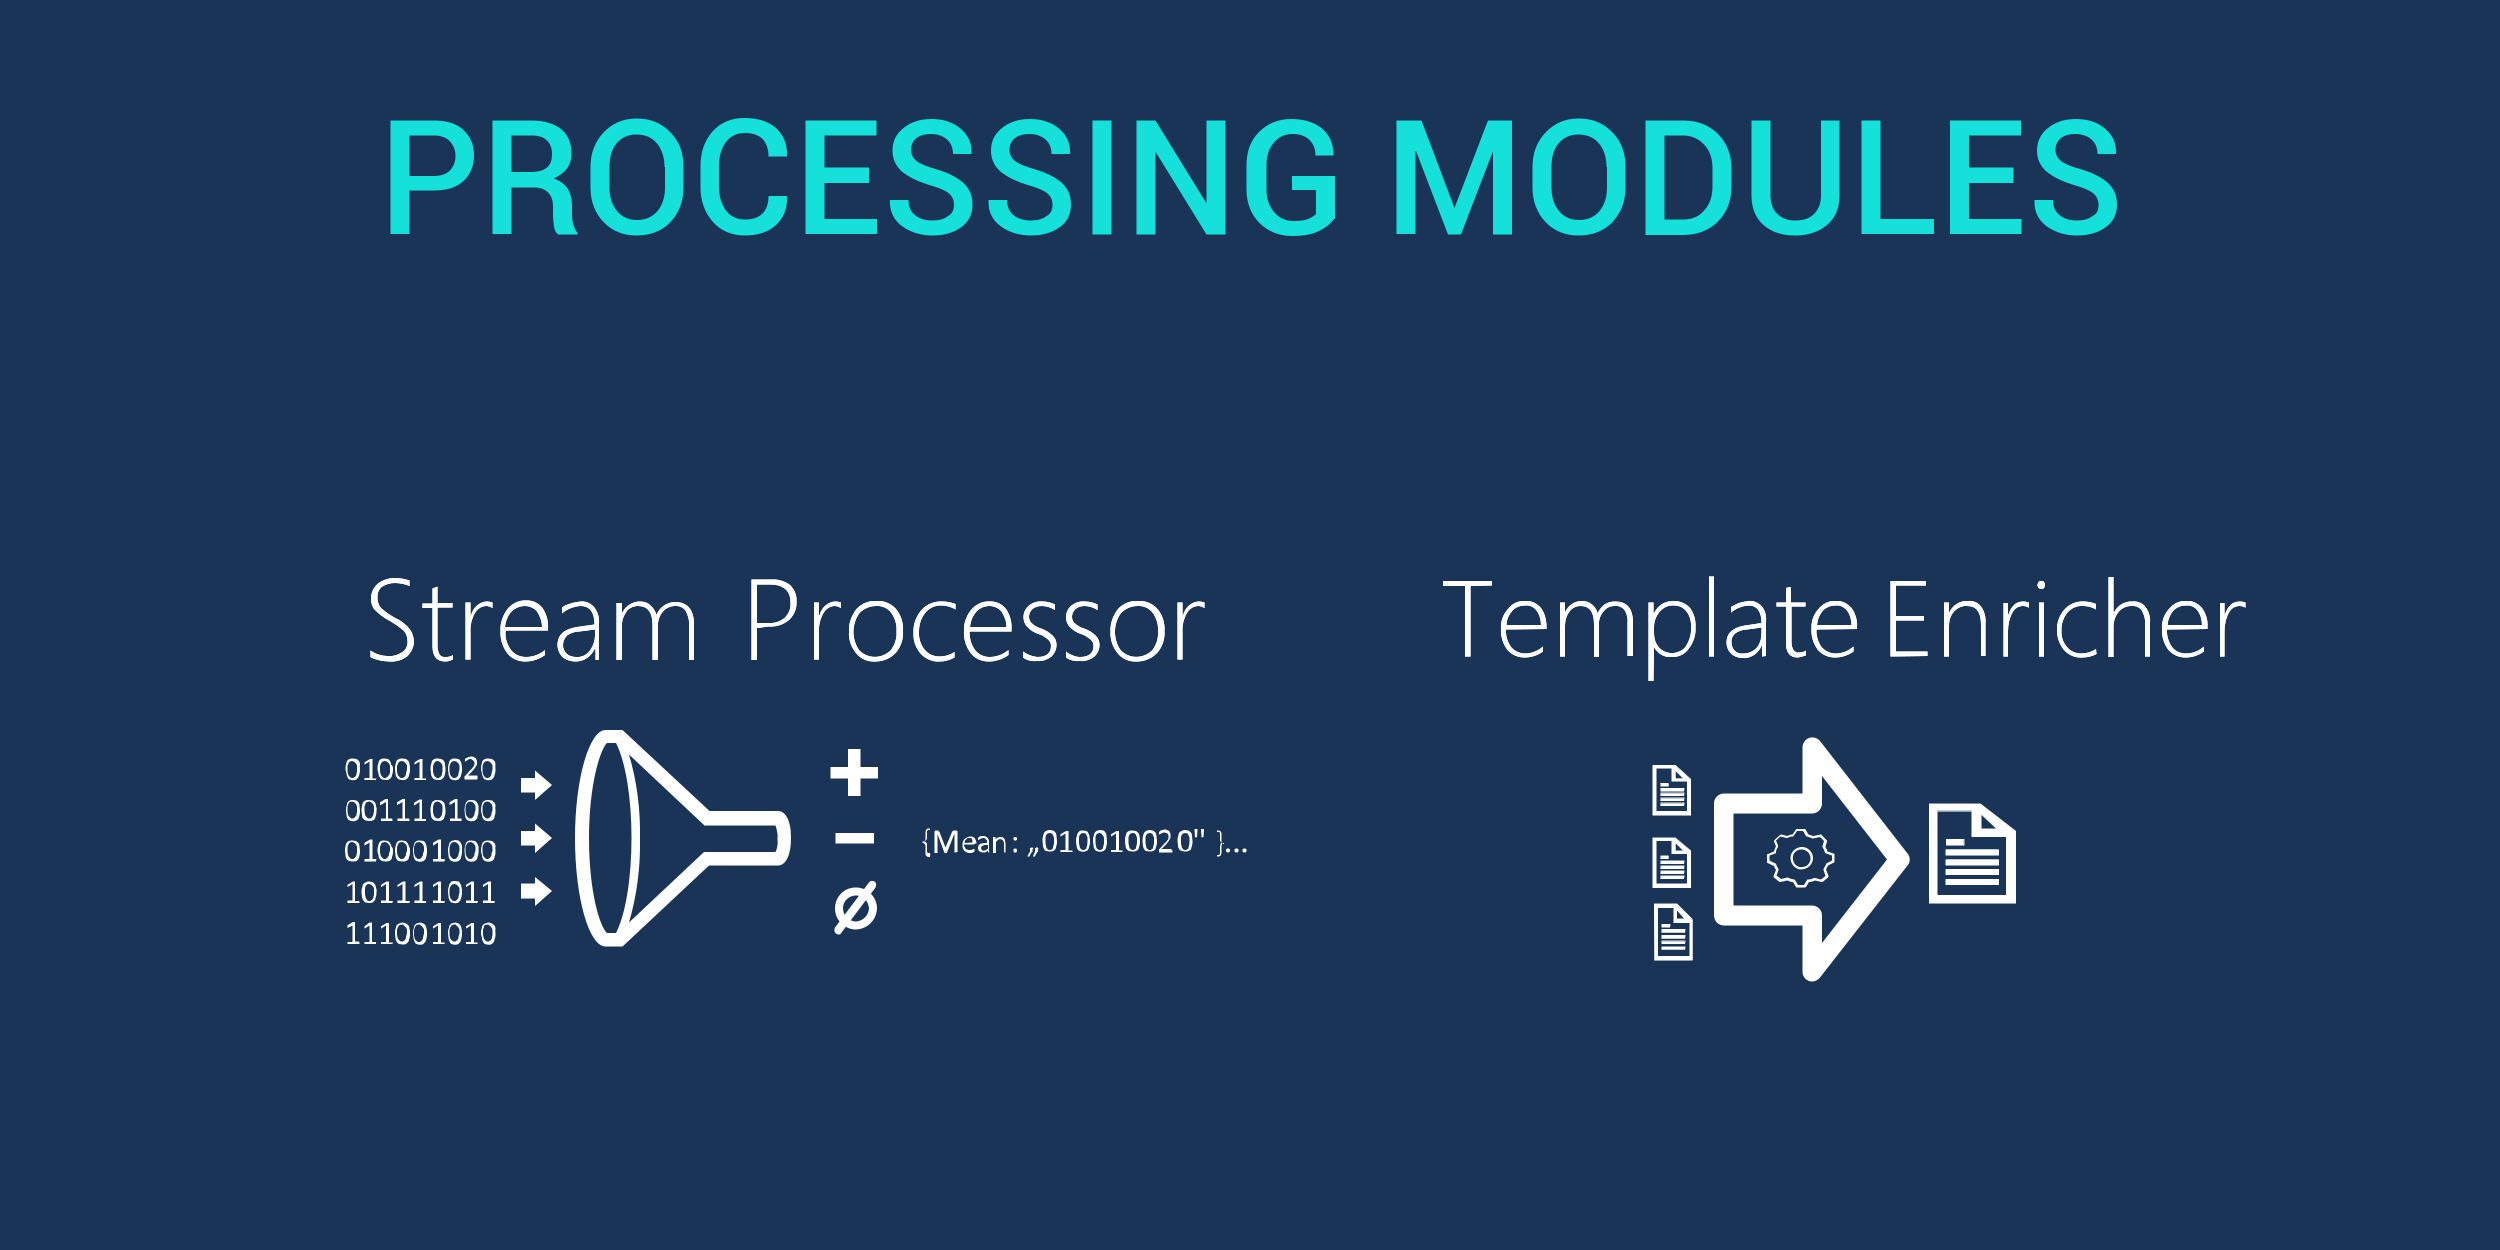 <?xml version="1.0" encoding="UTF-8"?>
<svg xmlns="http://www.w3.org/2000/svg" xmlns:xlink="http://www.w3.org/1999/xlink" version="1.1" id="Ebene_1" x="0px" y="0px" viewBox="0 0 500 250" style="enable-background:new 0 0 500 250;" xml:space="preserve">
<style type="text/css">
	.st0{fill:#1A3458;}
	.st1{fill:#FFFFFF;}
	.st2{fill-rule:evenodd;clip-rule:evenodd;fill:#FFFFFF;}
	.st3{enable-background:new    ;}
	.st4{fill:#15E0DA;}
</style>
<rect x="-6" y="-10" class="st0" width="512" height="269"></rect>
<path class="st1" d="M74.1,131.4v-1.3c1,0.7,2.2,1.1,3.5,1.1c1,0.1,2-0.2,2.9-0.8c0.7-0.5,1.1-1.3,1-2.2c0-0.7-0.2-1.4-0.7-2  c-0.9-0.8-1.8-1.4-2.8-2c-1.2-0.6-2.2-1.4-3.1-2.3c-0.5-0.6-0.7-1.4-0.7-2.2c0-1.1,0.5-2.2,1.3-2.9c1-0.8,2.2-1.2,3.5-1.2  c1,0,2,0.2,2.9,0.5v1.1c-0.9-0.4-2-0.6-3-0.6c-0.9,0-1.8,0.3-2.6,0.8c-0.6,0.6-0.9,1.4-0.8,2.2c0,0.7,0.2,1.4,0.7,2  c0.9,0.8,1.8,1.4,2.8,2c1.2,0.5,2.2,1.3,3,2.3c0.5,0.7,0.7,1.5,0.8,2.3c0,1.1-0.5,2.2-1.3,3c-1,0.8-2.3,1.2-3.6,1.1  c-0.6,0-1.3-0.1-1.9-0.2C75.2,131.9,74.6,131.7,74.1,131.4z"></path>
<path class="st1" d="M74.1,131.4v-1.3c1,0.7,2.2,1.1,3.5,1.1c1,0.1,2-0.2,2.9-0.8c0.7-0.5,1.1-1.3,1-2.2c0-0.7-0.2-1.4-0.7-2  c-0.9-0.8-1.8-1.4-2.8-2c-1.2-0.6-2.2-1.4-3.1-2.3c-0.5-0.6-0.7-1.4-0.7-2.2c0-1.1,0.5-2.2,1.3-2.9c1-0.8,2.2-1.2,3.5-1.2  c1,0,2,0.2,2.9,0.5v1.1c-0.9-0.4-2-0.6-3-0.6c-0.9,0-1.8,0.3-2.6,0.8c-0.6,0.6-0.9,1.4-0.8,2.2c0,0.7,0.2,1.4,0.7,2  c0.9,0.8,1.8,1.4,2.8,2c1.2,0.5,2.2,1.3,3,2.3c0.5,0.7,0.7,1.5,0.8,2.3c0,1.1-0.5,2.2-1.3,3c-1,0.8-2.3,1.2-3.6,1.1  c-0.6,0-1.3-0.1-1.9-0.2C75.2,131.9,74.6,131.7,74.1,131.4z"></path>
<path class="st1" d="M90.6,131.9c-0.5,0.2-1,0.4-1.5,0.4c-1.7,0-2.6-1-2.6-3v-7.7h-2v-0.9h2v-3c0.2-0.1,0.3-0.1,0.5-0.2  c0.2-0.1,0.4-0.1,0.5-0.2v3.3h3v0.9h-3v7.6c0,0.6,0.1,1.2,0.4,1.8c0.3,0.4,0.8,0.6,1.3,0.5c0.5,0,0.9-0.1,1.4-0.4V131.9z"></path>
<path class="st1" d="M90.6,131.9c-0.5,0.2-1,0.4-1.5,0.4c-1.7,0-2.6-1-2.6-3v-7.7h-2v-0.9h2v-3c0.2-0.1,0.3-0.1,0.5-0.2  c0.2-0.1,0.4-0.1,0.5-0.2v3.3h3v0.9h-3v7.6c0,0.6,0.1,1.2,0.4,1.8c0.3,0.4,0.8,0.6,1.3,0.5c0.5,0,0.9-0.1,1.4-0.4V131.9z"></path>
<path class="st1" d="M98.5,121.6c-0.4-0.2-0.8-0.4-1.2-0.4c-0.9,0-1.8,0.5-2.3,1.4c-0.7,1.2-1,2.6-0.9,3.9v5.4h-1v-11.4h1v2.6h0.1  c0.2-0.8,0.6-1.5,1.2-2c0.6-0.5,1.3-0.8,2-0.8c0.4,0,0.8,0.1,1.1,0.2L98.5,121.6z"></path>
<path class="st1" d="M98.5,121.6c-0.4-0.2-0.8-0.4-1.2-0.4c-0.9,0-1.8,0.5-2.3,1.4c-0.7,1.2-1,2.6-0.9,3.9v5.4h-1v-11.4h1v2.6h0.1  c0.2-0.8,0.6-1.5,1.2-2c0.6-0.5,1.3-0.8,2-0.8c0.4,0,0.8,0.1,1.1,0.2L98.5,121.6z"></path>
<path class="st1" d="M101.1,126.3c-0.1,1.3,0.3,2.6,1.1,3.7c0.7,0.9,1.8,1.4,3,1.4c1.4,0,2.7-0.5,3.8-1.4v1  c-1.1,0.8-2.5,1.3-3.9,1.3c-1.4,0-2.7-0.5-3.6-1.6c-1-1.3-1.5-2.9-1.4-4.6c-0.1-1.5,0.5-3.1,1.4-4.3c0.9-1.1,2.3-1.8,3.7-1.7  c1.3-0.1,2.5,0.5,3.3,1.5c0.8,1.2,1.2,2.6,1.1,4.1v0.4h-8.4L101.1,126.3z M108.4,125.4c0-1.1-0.4-2.2-1-3.1  c-0.6-0.7-1.5-1.1-2.4-1.1c-1,0-2,0.4-2.7,1.1c-0.8,0.9-1.2,2-1.3,3.1H108.4z"></path>
<path class="st1" d="M101.1,126.3c-0.1,1.3,0.3,2.6,1.1,3.7c0.7,0.9,1.8,1.4,3,1.4c1.4,0,2.7-0.5,3.8-1.4v1  c-1.1,0.8-2.5,1.3-3.9,1.3c-1.4,0-2.7-0.5-3.6-1.6c-1-1.3-1.5-2.9-1.4-4.6c-0.1-1.5,0.5-3.1,1.4-4.3c0.9-1.1,2.3-1.8,3.7-1.7  c1.3-0.1,2.5,0.5,3.3,1.5c0.8,1.2,1.2,2.6,1.1,4.1v0.4h-8.4L101.1,126.3z M108.4,125.4c0-1.1-0.4-2.2-1-3.1  c-0.6-0.7-1.5-1.1-2.4-1.1c-1,0-2,0.4-2.7,1.1c-0.8,0.9-1.2,2-1.3,3.1H108.4z"></path>
<path class="st1" d="M119.1,132v-2.3H119c-0.4,0.8-0.9,1.4-1.6,1.9c-0.7,0.5-1.5,0.7-2.3,0.7c-0.9,0-1.9-0.3-2.6-0.9  c-0.6-0.6-1-1.5-1-2.4c0-2,1.3-3.2,3.9-3.6l3.5-0.5c0-2.4-0.9-3.7-2.8-3.7c-1.4,0.1-2.7,0.6-3.7,1.5v-1.2c0.5-0.4,1.1-0.6,1.7-0.8  c0.6-0.2,1.3-0.3,2-0.4c1-0.1,2,0.3,2.7,1.1c0.7,0.9,1.1,2,1,3.2v7.4L119.1,132L119.1,132z M115.9,126.3c-0.9,0-1.8,0.3-2.5,0.8  c-0.5,0.5-0.8,1.2-0.8,1.9c0,0.6,0.2,1.2,0.7,1.7c0.5,0.5,1.2,0.7,1.9,0.7c1.1,0.1,2.1-0.4,2.7-1.2c0.7-0.9,1.1-2,1.1-3.2v-1.1  L115.9,126.3z"></path>
<path class="st1" d="M119.1,132v-2.3H119c-0.4,0.8-0.9,1.4-1.6,1.9c-0.7,0.5-1.5,0.7-2.3,0.7c-0.9,0-1.9-0.3-2.6-0.9  c-0.6-0.6-1-1.5-1-2.4c0-2,1.3-3.2,3.9-3.6l3.5-0.5c0-2.4-0.9-3.7-2.8-3.7c-1.4,0.1-2.7,0.6-3.7,1.5v-1.2c0.5-0.4,1.1-0.6,1.7-0.8  c0.6-0.2,1.3-0.3,2-0.4c1-0.1,2,0.3,2.7,1.1c0.7,0.9,1.1,2,1,3.2v7.4L119.1,132L119.1,132z M115.9,126.3c-0.9,0-1.8,0.3-2.5,0.8  c-0.5,0.5-0.8,1.2-0.8,1.9c0,0.6,0.2,1.2,0.7,1.7c0.5,0.5,1.2,0.7,1.9,0.7c1.1,0.1,2.1-0.4,2.7-1.2c0.7-0.9,1.1-2,1.1-3.2v-1.1  L115.9,126.3z"></path>
<path class="st1" d="M137.8,132v-6.9c0.1-1-0.2-2.1-0.7-3c-0.5-0.6-1.3-1-2.1-0.9c-0.9,0-1.8,0.4-2.4,1.1c-0.7,0.8-1.1,1.9-1,3v6.7  h-1.1v-7c0-2.6-1-3.8-2.9-3.8c-0.9,0-1.8,0.4-2.3,1.1c-0.6,0.9-1,1.9-0.9,3v6.7h-1.1v-11.4h1.1v1.9h0.1c0.6-1.3,2-2.2,3.5-2.2  c0.8,0,1.5,0.2,2.1,0.8c0.6,0.5,1,1.2,1.2,1.9c0.3-0.8,0.8-1.4,1.5-1.9c0.6-0.4,1.4-0.7,2.2-0.7c2.5,0,3.8,1.5,3.8,4.6v7L137.8,132z  "></path>
<path class="st1" d="M137.8,132v-6.9c0.1-1-0.2-2.1-0.7-3c-0.5-0.6-1.3-1-2.1-0.9c-0.9,0-1.8,0.4-2.4,1.1c-0.7,0.8-1.1,1.9-1,3v6.7  h-1.1v-7c0-2.6-1-3.8-2.9-3.8c-0.9,0-1.8,0.4-2.3,1.1c-0.6,0.9-1,1.9-0.9,3v6.7h-1.1v-11.4h1.1v1.9h0.1c0.6-1.3,2-2.2,3.5-2.2  c0.8,0,1.5,0.2,2.1,0.8c0.6,0.5,1,1.2,1.2,1.9c0.3-0.8,0.8-1.4,1.5-1.9c0.6-0.4,1.4-0.7,2.2-0.7c2.5,0,3.8,1.5,3.8,4.6v7L137.8,132z  "></path>
<path class="st1" d="M151.4,125.6v6.4h-1.1v-16.1h3.9c1.4-0.1,2.7,0.3,3.8,1.1c0.9,0.9,1.4,2.1,1.3,3.3c0.1,1.4-0.5,2.7-1.4,3.6  c-1.1,1-2.6,1.5-4.1,1.4L151.4,125.6L151.4,125.6z M151.4,117v7.6h2.3c1.2,0.1,2.4-0.3,3.3-1.1c0.8-0.8,1.2-1.9,1.1-3  c0-2.4-1.4-3.6-4.2-3.6h-2.6V117z"></path>
<path class="st1" d="M151.4,125.6v6.4h-1.1v-16.1h3.9c1.4-0.1,2.7,0.3,3.8,1.1c0.9,0.9,1.4,2.1,1.3,3.3c0.1,1.4-0.5,2.7-1.4,3.6  c-1.1,1-2.6,1.5-4.1,1.4L151.4,125.6L151.4,125.6z M151.4,117v7.6h2.3c1.2,0.1,2.4-0.3,3.3-1.1c0.8-0.8,1.2-1.9,1.1-3  c0-2.4-1.4-3.6-4.2-3.6h-2.6V117z"></path>
<path class="st1" d="M168.2,121.6c-0.4-0.2-0.8-0.4-1.2-0.4c-0.9,0-1.8,0.5-2.3,1.4c-0.7,1.2-1,2.6-0.9,3.9v5.4h-1v-11.4h1v2.6h0.1  c0.2-0.8,0.6-1.5,1.2-2c0.6-0.5,1.3-0.8,2-0.8c0.4,0,0.8,0.1,1.1,0.2L168.2,121.6z"></path>
<path class="st1" d="M168.2,121.6c-0.4-0.2-0.8-0.4-1.2-0.4c-0.9,0-1.8,0.5-2.3,1.4c-0.7,1.2-1,2.6-0.9,3.9v5.4h-1v-11.4h1v2.6h0.1  c0.2-0.8,0.6-1.5,1.2-2c0.6-0.5,1.3-0.8,2-0.8c0.4,0,0.8,0.1,1.1,0.2L168.2,121.6z"></path>
<path class="st1" d="M175.1,132.3c-1.5,0.1-3-0.5-3.9-1.7c-1-1.2-1.5-2.7-1.4-4.3c-0.1-1.6,0.5-3.2,1.5-4.5c1-1.1,2.5-1.7,4-1.6  c1.5-0.1,2.9,0.5,3.9,1.6c1,1.2,1.5,2.8,1.4,4.4c0.1,1.6-0.4,3.1-1.4,4.3C178.1,131.7,176.6,132.3,175.1,132.3z M175.2,121.2  c-1.2,0-2.4,0.5-3.3,1.4c-1.6,2.2-1.6,5.2-0.1,7.4c1.7,1.8,4.4,1.8,6.2,0.2c0.1-0.1,0.1-0.1,0.2-0.2c0.8-1.1,1.2-2.4,1.1-3.7  c0.1-1.4-0.3-2.7-1.1-3.8C177.5,121.6,176.3,121.1,175.2,121.2L175.2,121.2z"></path>
<path class="st1" d="M175.1,132.3c-1.5,0.1-3-0.5-3.9-1.7c-1-1.2-1.5-2.7-1.4-4.3c-0.1-1.6,0.5-3.2,1.5-4.5c1-1.1,2.5-1.7,4-1.6  c1.5-0.1,2.9,0.5,3.9,1.6c1,1.2,1.5,2.8,1.4,4.4c0.1,1.6-0.4,3.1-1.4,4.3C178.1,131.7,176.6,132.3,175.1,132.3z M175.2,121.2  c-1.2,0-2.4,0.5-3.3,1.4c-1.6,2.2-1.6,5.2-0.1,7.4c1.7,1.8,4.4,1.8,6.2,0.2c0.1-0.1,0.1-0.1,0.2-0.2c0.8-1.1,1.2-2.4,1.1-3.7  c0.1-1.4-0.3-2.7-1.1-3.8C177.5,121.6,176.3,121.1,175.2,121.2L175.2,121.2z"></path>
<path class="st1" d="M190.9,131.5c-0.9,0.5-1.9,0.8-3,0.8c-1.4,0.1-2.8-0.5-3.8-1.6c-1-1.2-1.5-2.6-1.4-4.2  c-0.1-1.6,0.5-3.2,1.6-4.5c1.1-1.2,2.6-1.8,4.2-1.7c0.9,0,1.8,0.2,2.6,0.5v1.1c-0.8-0.5-1.8-0.8-2.7-0.8c-1.3-0.1-2.5,0.5-3.3,1.4  c-0.9,1.1-1.3,2.4-1.3,3.8c-0.1,1.3,0.3,2.6,1.1,3.6c0.7,0.9,1.8,1.4,3,1.4c1.1,0,2.1-0.3,3-0.9L190.9,131.5z"></path>
<path class="st1" d="M190.9,131.5c-0.9,0.5-1.9,0.8-3,0.8c-1.4,0.1-2.8-0.5-3.8-1.6c-1-1.2-1.5-2.6-1.4-4.2  c-0.1-1.6,0.5-3.2,1.6-4.5c1.1-1.2,2.6-1.8,4.2-1.7c0.9,0,1.8,0.2,2.6,0.5v1.1c-0.8-0.5-1.8-0.8-2.7-0.8c-1.3-0.1-2.5,0.5-3.3,1.4  c-0.9,1.1-1.3,2.4-1.3,3.8c-0.1,1.3,0.3,2.6,1.1,3.6c0.7,0.9,1.8,1.4,3,1.4c1.1,0,2.1-0.3,3-0.9L190.9,131.5z"></path>
<path class="st1" d="M193.9,126.3c0,1.3,0.3,2.6,1.1,3.7c0.7,0.9,1.8,1.4,2.9,1.4c1.4,0,2.7-0.5,3.8-1.4v1c-1.1,0.8-2.5,1.3-3.9,1.3  c-1.4,0-2.7-0.5-3.6-1.6c-1-1.3-1.5-2.9-1.4-4.5c-0.1-1.5,0.5-3.1,1.4-4.2c0.9-1.1,2.3-1.8,3.7-1.7c1.3-0.1,2.5,0.5,3.3,1.5  c0.8,1.2,1.2,2.6,1.1,4.1v0.4L193.9,126.3z M201.3,125.4c0-1.1-0.4-2.2-1-3.1c-0.6-0.7-1.5-1.1-2.4-1.1c-1,0-1.9,0.4-2.6,1.1  c-0.8,0.9-1.2,2-1.3,3.1H201.3z"></path>
<path class="st1" d="M193.9,126.3c0,1.3,0.3,2.6,1.1,3.7c0.7,0.9,1.8,1.4,2.9,1.4c1.4,0,2.7-0.5,3.8-1.4v1c-1.1,0.8-2.5,1.3-3.9,1.3  c-1.4,0-2.7-0.5-3.6-1.6c-1-1.3-1.5-2.9-1.4-4.5c-0.1-1.5,0.5-3.1,1.4-4.2c0.9-1.1,2.3-1.8,3.7-1.7c1.3-0.1,2.5,0.5,3.3,1.5  c0.8,1.2,1.2,2.6,1.1,4.1v0.4L193.9,126.3z M201.3,125.4c0-1.1-0.4-2.2-1-3.1c-0.6-0.7-1.5-1.1-2.4-1.1c-1,0-1.9,0.4-2.6,1.1  c-0.8,0.9-1.2,2-1.3,3.1H201.3z"></path>
<path class="st1" d="M204.6,131.5v-1.2c0.8,0.6,1.8,1,2.9,1.1c1.8,0,2.7-0.8,2.7-2.2c0-0.5-0.2-1-0.6-1.3c-0.6-0.5-1.2-0.9-1.9-1.1  c-0.9-0.3-1.7-0.8-2.3-1.5c-0.5-0.5-0.7-1.2-0.7-1.9c0-0.9,0.4-1.7,1.1-2.3c0.8-0.6,1.7-0.9,2.7-0.8c0.9,0,1.7,0.2,2.5,0.6v1.1  c-0.8-0.5-1.7-0.8-2.7-0.8c-0.7,0-1.3,0.2-1.8,0.6c-0.4,0.4-0.7,0.9-0.7,1.5c0,0.5,0.1,0.9,0.5,1.3c0.5,0.5,1.2,0.9,1.9,1.1  c0.9,0.3,1.7,0.8,2.4,1.5c0.5,0.5,0.7,1.1,0.7,1.8c0,0.9-0.4,1.7-1,2.3c-0.8,0.6-1.8,1-2.8,0.9C206.4,132.3,205.4,132.1,204.6,131.5  z"></path>
<path class="st1" d="M204.6,131.5v-1.2c0.8,0.6,1.8,1,2.9,1.1c1.8,0,2.7-0.8,2.7-2.2c0-0.5-0.2-1-0.6-1.3c-0.6-0.5-1.2-0.9-1.9-1.1  c-0.9-0.3-1.7-0.8-2.3-1.5c-0.5-0.5-0.7-1.2-0.7-1.9c0-0.9,0.4-1.7,1.1-2.3c0.8-0.6,1.7-0.9,2.7-0.8c0.9,0,1.7,0.2,2.5,0.6v1.1  c-0.8-0.5-1.7-0.8-2.7-0.8c-0.7,0-1.3,0.2-1.8,0.6c-0.4,0.4-0.7,0.9-0.7,1.5c0,0.5,0.1,0.9,0.5,1.3c0.5,0.5,1.2,0.9,1.9,1.1  c0.9,0.3,1.7,0.8,2.4,1.5c0.5,0.5,0.7,1.1,0.7,1.8c0,0.9-0.4,1.7-1,2.3c-0.8,0.6-1.8,1-2.8,0.9C206.4,132.3,205.4,132.1,204.6,131.5  z"></path>
<path class="st1" d="M213.2,131.5v-1.2c0.4,0.4,0.9,0.6,1.4,0.8c0.5,0.2,0.9,0.3,1.4,0.3c1.8,0,2.7-0.8,2.7-2.2c0-0.5-0.2-1-0.6-1.3  c-0.6-0.5-1.2-0.9-1.9-1.1c-0.9-0.3-1.7-0.8-2.3-1.5c-0.5-0.5-0.7-1.2-0.7-1.9c0-0.9,0.4-1.7,1.1-2.3c0.8-0.6,1.7-0.9,2.7-0.8  c0.9,0,1.7,0.2,2.5,0.6v1.1c-0.8-0.5-1.7-0.8-2.6-0.8c-0.7,0-1.3,0.2-1.8,0.6c-0.4,0.4-0.7,0.9-0.7,1.5c0,0.5,0.1,0.9,0.5,1.3  c0.5,0.5,1.2,0.9,1.9,1.1c0.9,0.3,1.7,0.8,2.4,1.5c0.5,0.5,0.7,1.1,0.7,1.8c0,0.9-0.4,1.7-1,2.3c-0.8,0.6-1.8,1-2.8,0.9  C215.1,132.3,214,132.1,213.2,131.5z"></path>
<path class="st1" d="M213.2,131.5v-1.2c0.4,0.4,0.9,0.6,1.4,0.8c0.5,0.2,0.9,0.3,1.4,0.3c1.8,0,2.7-0.8,2.7-2.2c0-0.5-0.2-1-0.6-1.3  c-0.6-0.5-1.2-0.9-1.9-1.1c-0.9-0.3-1.7-0.8-2.3-1.5c-0.5-0.5-0.7-1.2-0.7-1.9c0-0.9,0.4-1.7,1.1-2.3c0.8-0.6,1.7-0.9,2.7-0.8  c0.9,0,1.7,0.2,2.5,0.6v1.1c-0.8-0.5-1.7-0.8-2.6-0.8c-0.7,0-1.3,0.2-1.8,0.6c-0.4,0.4-0.7,0.9-0.7,1.5c0,0.5,0.1,0.9,0.5,1.3  c0.5,0.5,1.2,0.9,1.9,1.1c0.9,0.3,1.7,0.8,2.4,1.5c0.5,0.5,0.7,1.1,0.7,1.8c0,0.9-0.4,1.7-1,2.3c-0.8,0.6-1.8,1-2.8,0.9  C215.1,132.3,214,132.1,213.2,131.5z"></path>
<path class="st1" d="M227.4,132.3c-1.5,0.1-3-0.5-3.9-1.7c-1-1.2-1.5-2.8-1.4-4.3c-0.1-1.6,0.5-3.2,1.5-4.5c1-1.1,2.5-1.7,4-1.6  c1.5-0.1,2.9,0.5,3.9,1.6c1,1.2,1.5,2.8,1.4,4.4c0.1,1.6-0.4,3.1-1.4,4.3C230.4,131.7,228.9,132.3,227.4,132.3z M227.5,121.2  c-1.2,0-2.4,0.5-3.3,1.4c-1.6,2.2-1.6,5.2-0.1,7.4c1.7,1.8,4.4,1.8,6.2,0.2c0.1-0.1,0.1-0.1,0.2-0.2c0.8-1.1,1.2-2.4,1.1-3.7  c0.1-1.4-0.3-2.7-1.1-3.8C229.8,121.6,228.6,121.1,227.5,121.2z"></path>
<path class="st1" d="M227.4,132.3c-1.5,0.1-3-0.5-3.9-1.7c-1-1.2-1.5-2.8-1.4-4.3c-0.1-1.6,0.5-3.2,1.5-4.5c1-1.1,2.5-1.7,4-1.6  c1.5-0.1,2.9,0.5,3.9,1.6c1,1.2,1.5,2.8,1.4,4.4c0.1,1.6-0.4,3.1-1.4,4.3C230.4,131.7,228.9,132.3,227.4,132.3z M227.5,121.2  c-1.2,0-2.4,0.5-3.3,1.4c-1.6,2.2-1.6,5.2-0.1,7.4c1.7,1.8,4.4,1.8,6.2,0.2c0.1-0.1,0.1-0.1,0.2-0.2c0.8-1.1,1.2-2.4,1.1-3.7  c0.1-1.4-0.3-2.7-1.1-3.8C229.8,121.6,228.6,121.1,227.5,121.2z"></path>
<path class="st1" d="M240.9,121.6c-0.4-0.2-0.8-0.4-1.2-0.4c-0.9,0-1.8,0.5-2.3,1.4c-0.7,1.2-1,2.6-0.9,3.9v5.4h-1v-11.4h1v2.6h0.1  c0.2-0.8,0.6-1.5,1.2-2c0.6-0.5,1.3-0.8,2-0.8c0.4,0,0.8,0.1,1.1,0.2L240.9,121.6L240.9,121.6z"></path>
<path class="st1" d="M240.9,121.6c-0.4-0.2-0.8-0.4-1.2-0.4c-0.9,0-1.8,0.5-2.3,1.4c-0.7,1.2-1,2.6-0.9,3.9v5.4h-1v-11.4h1v2.6h0.1  c0.2-0.8,0.6-1.5,1.2-2c0.6-0.5,1.3-0.8,2-0.8c0.4,0,0.8,0.1,1.1,0.2L240.9,121.6L240.9,121.6z"></path>
<rect x="167.1" y="166.6" class="st1" width="7.7" height="2.1"></rect>
<polyline class="st2" points="172.1,153.4 172.1,149.8 169.6,149.8 169.6,153.4 166.1,153.4 166.1,155.7 169.6,155.7 169.6,159.2   172.1,159.2 172.1,155.7 175.6,155.7 175.6,153.4 172.1,153.4 "></polyline>
<path class="st2" d="M121.1,146h3.4l17.4,16.2h13.7c1.4,0,2.6,1.7,2.6,5.4s-1.2,5.5-2.6,5.5h-13.8l-17.3,16.2h-3.4  c-3.3,0-6.1-9.7-6.1-21.7S117.9,146,121.1,146 M140.8,165c0,0-10.3-9.7-15-14.1c1.6,5.4,2.3,11.1,2.2,16.8  c0.1,5.7-0.6,11.3-2.2,16.8c4.7-4.4,15-14.1,15-14.1h14.3c0.4-0.8,0.5-1.7,0.4-2.6c0.1-0.9-0.1-1.8-0.4-2.7H140.8z M123.2,148.6  h-1.8c-1.3,1.2-3.6,8.1-3.6,19s2.2,17.8,3.6,19h1.8c1.9-3.7,3.1-10.9,3.1-19S125.1,152.3,123.2,148.6z"></path>
<polyline class="st2" points="104.2,155.6 104.2,158.5 107,158.5 107,160 110.4,157 107,154.1 107,155.6 104.2,155.6 "></polyline>
<polyline class="st2" points="104.2,166.2 104.2,169.1 107,169.1 107,170.6 110.4,167.6 107,164.7 107,166.2 104.2,166.2 "></polyline>
<polyline class="st2" points="104.2,176.7 104.2,179.7 107,179.7 107,181.2 110.4,178.2 107,175.4 107,176.7 104.2,176.7 "></polyline>
<path class="st1" d="M72,153.8c0,0.3,0,0.6-0.1,0.9c0,0.2-0.1,0.5-0.2,0.7c-0.1,0.2-0.3,0.3-0.4,0.5c-0.4,0.2-0.9,0.2-1.4,0  c-0.2-0.1-0.3-0.2-0.4-0.5c-0.1-0.2-0.2-0.4-0.2-0.7c0-0.2-0.2-0.5-0.2-0.9c0-0.3,0-0.6,0.1-0.9c0.1-0.2,0.1-0.5,0.2-0.7  c0.1-0.2,0.3-0.3,0.5-0.4c0.2-0.1,0.4-0.1,0.7-0.1c0.2,0,0.5,0.1,0.7,0.1c0.2,0.1,0.4,0.3,0.5,0.4c0.1,0.2,0.2,0.4,0.2,0.7  C71.9,153.2,72,153.5,72,153.8z M71.4,153.9v-0.6c0-0.2,0-0.3-0.1-0.4c0-0.1-0.1-0.2-0.2-0.3c-0.1-0.1-0.1-0.1-0.2-0.2  s-0.2-0.1-0.2-0.1s-0.2-0.1-0.3-0.1c-0.2,0-0.3,0.1-0.4,0.1c-0.1,0.1-0.3,0.2-0.3,0.4c-0.1,0.1-0.1,0.3-0.2,0.5v0.7  c0,0.3,0,0.6,0.1,0.8c0,0.2,0.1,0.4,0.2,0.5c0.1,0.1,0.2,0.2,0.3,0.3c0.1,0.1,0.2,0.1,0.4,0.1c0.2,0,0.2,0,0.3-0.1s0.2-0.1,0.2-0.1  c0.1-0.1,0.1-0.2,0.2-0.3c0.1-0.1,0.1-0.2,0.1-0.4c0-0.1,0.1-0.2,0.1-0.4S71.4,154.1,71.4,153.9L71.4,153.9z"></path>
<path class="st1" d="M75.2,155.8v0.2h-2.3v-0.4h1v-3.3l-0.8,0.5c-0.1,0-0.1,0-0.1,0.1h-0.1v-0.4l0.1-0.1l1-0.6h0.5c0.1,0,0,0,0,0.1  v3.8h0.8v0.1C75.2,155.7,75.2,155.7,75.2,155.8z"></path>
<path class="st1" d="M78.6,153.8c0,0.3,0,0.6-0.1,0.9c-0.1,0.2-0.1,0.5-0.2,0.7c-0.1,0.2-0.3,0.3-0.5,0.5c-0.2,0.1-0.4,0.1-0.7,0.1  c-0.2,0-0.5-0.1-0.7-0.1c-0.2-0.1-0.3-0.2-0.5-0.5c-0.1-0.2-0.2-0.4-0.2-0.7c0-0.2-0.2-0.5-0.2-0.9c0-0.3,0-0.6,0.1-0.9  c0.1-0.2,0.1-0.5,0.2-0.7c0.1-0.2,0.3-0.3,0.4-0.4c0.2-0.1,0.5-0.1,0.7-0.1c0.2,0,0.5,0.1,0.7,0.1c0.2,0.1,0.3,0.3,0.4,0.4  c0.1,0.2,0.2,0.4,0.2,0.7C78.6,153.2,78.6,153.5,78.6,153.8z M78,153.9v-0.6c0-0.2,0-0.3-0.1-0.4c0-0.1-0.1-0.2-0.2-0.3  c-0.1-0.1-0.1-0.1-0.2-0.2s-0.2-0.1-0.2-0.1s-0.2-0.1-0.3-0.1c-0.2,0-0.3,0.1-0.5,0.1c-0.1,0.1-0.2,0.2-0.3,0.4  c-0.1,0.2-0.1,0.3-0.2,0.5v0.7c0,0.3,0,0.6,0.1,0.8c0,0.2,0.1,0.4,0.2,0.5c0.1,0.1,0.2,0.2,0.3,0.3c0.1,0.1,0.2,0.1,0.4,0.1  s0.2,0,0.3-0.1s0.2-0.1,0.2-0.1c0.1-0.1,0.1-0.2,0.2-0.3c0.2-0.1,0.2-0.2,0.2-0.3s0.1-0.2,0.1-0.4L78,153.9z"></path>
<path class="st1" d="M82,153.8c0,0.3,0,0.6-0.1,0.9c-0.1,0.2-0.1,0.5-0.2,0.7c-0.1,0.2-0.3,0.3-0.5,0.5c-0.2,0.1-0.4,0.1-0.7,0.1  c-0.2,0-0.5-0.1-0.7-0.1c-0.2-0.1-0.3-0.2-0.5-0.5c-0.1-0.2-0.2-0.4-0.2-0.7c0-0.2-0.1-0.6-0.1-0.9c0-0.3,0-0.6,0.1-0.9  c0.1-0.2,0.1-0.5,0.2-0.7c0.1-0.2,0.3-0.3,0.5-0.4c0.2-0.1,0.4-0.1,0.7-0.1c0.2,0,0.5,0.1,0.7,0.1c0.2,0.1,0.4,0.3,0.5,0.4  c0.1,0.2,0.2,0.4,0.2,0.7C82,153.2,82,153.5,82,153.8z M81.4,153.9v-0.6c0-0.2,0-0.3-0.1-0.4c0-0.1-0.1-0.2-0.2-0.3  c-0.1-0.1-0.1-0.1-0.2-0.2s-0.2-0.1-0.2-0.1s-0.2-0.1-0.3-0.1c-0.2,0-0.3,0.1-0.5,0.1c-0.1,0.1-0.2,0.2-0.3,0.4  c-0.1,0.2-0.1,0.3-0.2,0.5v0.7c0,0.3,0,0.6,0.1,0.8c0,0.2,0.1,0.4,0.2,0.5c0.1,0.1,0.2,0.2,0.3,0.3c0.1,0.1,0.2,0.1,0.4,0.1  s0.2,0,0.3-0.1s0.2-0.1,0.2-0.1c0.1-0.1,0.1-0.2,0.2-0.3c0.1-0.1,0.1-0.2,0.1-0.4c0-0.1,0.1-0.2,0.1-0.4S81.4,154.1,81.4,153.9  L81.4,153.9z"></path>
<path class="st1" d="M85.2,155.8v0.2h-2.3v-0.4h1v-3.3l-0.8,0.5c-0.1,0-0.1,0-0.1,0.1h-0.1v-0.4l0.1-0.1l1-0.6h0.5c0.1,0,0,0,0,0.1  v3.8h0.8L85.2,155.8C85.2,155.7,85.2,155.7,85.2,155.8z"></path>
<path class="st1" d="M89.1,153.8c0,0.3,0,0.6-0.1,0.9c0,0.2-0.1,0.5-0.2,0.7c-0.1,0.2-0.3,0.3-0.5,0.5c-0.2,0.1-0.4,0.1-0.7,0.1  c-0.2,0-0.5-0.1-0.7-0.1c-0.2-0.1-0.3-0.2-0.5-0.5c-0.1-0.2-0.2-0.4-0.2-0.7c0-0.2-0.1-0.6-0.1-0.9c0-0.3,0-0.6,0.1-0.9  c0.1-0.2,0.1-0.5,0.2-0.7c0.1-0.2,0.3-0.3,0.5-0.4c0.2-0.1,0.4-0.1,0.7-0.1c0.2,0,0.5,0.1,0.7,0.1c0.2,0.1,0.4,0.3,0.5,0.4  c0.1,0.2,0.2,0.4,0.2,0.7C89,153.2,89.1,153.5,89.1,153.8z M88.5,153.9v-0.6c0-0.2,0-0.3-0.1-0.4c0-0.1-0.1-0.2-0.2-0.3  c-0.1-0.1-0.1-0.1-0.2-0.2s-0.2-0.1-0.2-0.1s-0.2-0.1-0.3-0.1c-0.2,0-0.3,0.1-0.4,0.1c-0.1,0.1-0.2,0.2-0.3,0.4  c-0.1,0.2-0.1,0.3-0.2,0.5v0.7c0,0.3,0,0.6,0.1,0.8c0,0.2,0.1,0.4,0.2,0.5c0.1,0.1,0.2,0.2,0.3,0.3c0.1,0.1,0.2,0.1,0.4,0.1  s0.2,0,0.3-0.1s0.2-0.1,0.2-0.1c0.1-0.1,0.1-0.2,0.2-0.3c0.1-0.1,0.1-0.2,0.1-0.4c0-0.1,0.1-0.2,0.1-0.4S88.5,154.1,88.5,153.9z"></path>
<path class="st1" d="M92.4,153.8c0,0.3,0,0.6-0.1,0.9c-0.1,0.2-0.1,0.5-0.2,0.7c-0.1,0.2-0.3,0.3-0.4,0.5c-0.4,0.2-0.9,0.2-1.4,0  c-0.2-0.1-0.3-0.2-0.4-0.5c-0.1-0.2-0.2-0.4-0.2-0.7c0-0.2-0.1-0.6-0.1-0.9c0-0.3,0-0.6,0.1-0.9c0.1-0.2,0.1-0.5,0.2-0.7  c0.1-0.2,0.3-0.3,0.4-0.4c0.2-0.1,0.5-0.1,0.7-0.1c0.2,0,0.5,0.1,0.7,0.1c0.2,0.1,0.3,0.3,0.4,0.4c0.1,0.2,0.2,0.4,0.2,0.7  C92.4,153.2,92.4,153.5,92.4,153.8z M91.9,153.9v-0.6c0-0.2,0-0.3-0.1-0.4c0-0.1-0.1-0.2-0.2-0.3c-0.1-0.1-0.1-0.1-0.2-0.2  s-0.2-0.1-0.2-0.1s-0.2-0.1-0.3-0.1c-0.2,0-0.3,0.1-0.5,0.1c-0.1,0.1-0.2,0.2-0.3,0.4c-0.1,0.2-0.1,0.3-0.2,0.5v0.7  c0,0.3,0,0.6,0.1,0.8c0,0.2,0.1,0.4,0.2,0.5c0.1,0.1,0.2,0.2,0.3,0.3c0.1,0.1,0.2,0.1,0.4,0.1s0.2,0,0.3-0.1s0.2-0.1,0.2-0.1  c0.1-0.1,0.1-0.2,0.2-0.3c0.1-0.1,0.1-0.2,0.1-0.4c0-0.1,0.1-0.2,0.1-0.4S91.9,154.1,91.9,153.9z"></path>
<path class="st1" d="M95.5,155.7v0.1l-0.1,0.1H93c0,0-0.1,0-0.1-0.1c0,0,0,0,0,0v-0.5c0,0,0-0.1,0.1-0.1h0c0,0,0.1,0,0.1-0.1l0,0  l0.8-0.9c0.2-0.2,0.3-0.3,0.5-0.5c0.1-0.1,0.2-0.3,0.3-0.4c0.1-0.1,0.1-0.2,0.2-0.4v-0.3c0-0.1,0-0.2-0.1-0.3c0-0.1-0.1-0.1-0.2-0.2  s-0.2-0.2-0.2-0.2s-0.2-0.1-0.3-0.1c-0.1,0-0.3,0-0.4,0.1c-0.1,0-0.2,0.1-0.3,0.2c-0.1,0.1-0.2,0.1-0.2,0.1c0,0-0.1,0.1-0.1,0.1H93  c-0.1,0,0,0,0-0.1v-0.4l0.1-0.1c0.1-0.1,0.1-0.1,0.2-0.1s0.2-0.1,0.2-0.1c0.1-0.1,0.2-0.1,0.3-0.1c0.2,0,0.2-0.1,0.4-0.1  c0.2,0,0.4,0,0.5,0.1c0.1,0.1,0.3,0.1,0.4,0.2c0.1,0.1,0.2,0.2,0.2,0.4c0.1,0.1,0.1,0.3,0.1,0.4v0.4c0,0.2-0.1,0.3-0.2,0.4  c-0.1,0.2-0.2,0.4-0.3,0.5c-0.2,0.3-0.4,0.5-0.6,0.7l-0.7,0.7h1.8l0.1,0.1L95.5,155.7L95.5,155.7z"></path>
<path class="st1" d="M99.1,153.8c0,0.3,0,0.6-0.1,0.9c-0.1,0.2-0.1,0.5-0.2,0.7c-0.1,0.2-0.3,0.3-0.4,0.5c-0.4,0.2-0.9,0.2-1.4,0  c-0.2-0.1-0.3-0.2-0.4-0.5c-0.1-0.2-0.2-0.4-0.2-0.7c0-0.2-0.2-0.5-0.2-0.9c0-0.3,0-0.6,0.1-0.9c0.1-0.2,0.1-0.5,0.2-0.7  c0.1-0.2,0.3-0.3,0.5-0.4c0.2-0.1,0.4-0.1,0.7-0.1c0.2,0,0.5,0.1,0.7,0.1c0.2,0.1,0.3,0.3,0.5,0.4c0.1,0.2,0.2,0.4,0.2,0.7  C99,153.2,99.1,153.5,99.1,153.8z M98.5,153.9v-0.6c0-0.2,0-0.3-0.1-0.4c0-0.1-0.1-0.2-0.2-0.3c-0.1-0.1-0.1-0.1-0.2-0.2  s-0.2-0.1-0.2-0.1s-0.2-0.1-0.3-0.1c-0.2,0-0.3,0.1-0.5,0.1c-0.1,0.1-0.2,0.2-0.3,0.4c-0.1,0.1-0.1,0.3-0.2,0.5v0.7  c0,0.3,0,0.6,0.1,0.8c0,0.2,0.1,0.4,0.2,0.5c0.1,0.1,0.2,0.2,0.3,0.3c0.1,0.1,0.2,0.1,0.4,0.1c0.2,0,0.2,0,0.3-0.1s0.2-0.1,0.2-0.1  c0.1-0.1,0.1-0.2,0.2-0.3c0.1-0.1,0.1-0.2,0.1-0.4c0-0.1,0.1-0.2,0.1-0.4S98.5,154.1,98.5,153.9z"></path>
<path class="st1" d="M72,162.1c0,0.3,0,0.6-0.1,0.9c0,0.2-0.1,0.5-0.2,0.7c-0.1,0.2-0.3,0.3-0.4,0.4c-0.4,0.2-0.9,0.2-1.4,0  c-0.2-0.1-0.3-0.2-0.4-0.4c-0.1-0.2-0.2-0.4-0.2-0.7c0-0.2-0.1-0.6-0.1-0.9c0-0.3,0-0.6,0.1-0.9c0.1-0.2,0.1-0.5,0.2-0.7  c0.1-0.2,0.3-0.3,0.4-0.4c0.2-0.1,0.5-0.1,0.7-0.1c0.2,0,0.5,0.1,0.7,0.1c0.2,0.1,0.3,0.3,0.4,0.4c0.1,0.2,0.2,0.4,0.2,0.7  C71.9,161.4,72,161.7,72,162.1z M71.4,162.1v-0.6c0-0.2,0-0.3-0.1-0.5c0-0.1-0.1-0.2-0.2-0.3c-0.1-0.1-0.1-0.1-0.2-0.2  s-0.2-0.1-0.2-0.1s-0.2-0.1-0.3-0.1c-0.2,0-0.3,0.1-0.4,0.1c-0.1,0.1-0.3,0.2-0.3,0.4c-0.1,0.1-0.1,0.3-0.2,0.5v0.7  c0,0.3,0,0.6,0.1,0.8c0,0.2,0.1,0.4,0.2,0.5c0.1,0.1,0.2,0.2,0.3,0.3c0.1,0.1,0.2,0.1,0.4,0.1c0.2,0,0.2,0,0.3-0.1s0.2-0.1,0.2-0.2  s0.2-0.1,0.2-0.2c0.1-0.1,0.1-0.2,0.1-0.4c0-0.1,0.1-0.2,0.1-0.4L71.4,162.1z"></path>
<path class="st1" d="M75.3,162.1c0,0.3,0,0.6-0.1,0.9c-0.1,0.2-0.1,0.5-0.2,0.7c-0.1,0.2-0.3,0.3-0.5,0.4c-0.2,0.1-0.4,0.1-0.7,0.1  c-0.2,0-0.5-0.1-0.7-0.1c-0.2-0.1-0.3-0.2-0.5-0.4c-0.2-0.2-0.2-0.4-0.2-0.7c0-0.3-0.1-0.6-0.1-0.9c0-0.3,0-0.6,0.1-0.9  c0-0.2,0.1-0.5,0.2-0.7c0.1-0.2,0.3-0.3,0.5-0.4c0.2-0.1,0.4-0.1,0.7-0.1c0.2,0,0.5,0.1,0.7,0.1c0.2,0.1,0.4,0.3,0.5,0.4  c0.1,0.2,0.2,0.4,0.2,0.7C75.3,161.5,75.4,161.8,75.3,162.1z M74.8,162.1v-0.6c0-0.2,0-0.3-0.1-0.5c0-0.1-0.1-0.2-0.2-0.3  c-0.1-0.1-0.1-0.1-0.2-0.2s-0.2-0.1-0.2-0.1s-0.2-0.1-0.3-0.1c-0.2,0-0.3,0.1-0.4,0.1c-0.1,0.1-0.3,0.2-0.3,0.4  c-0.1,0.1-0.1,0.3-0.2,0.5v0.7c0,0.3,0,0.6,0.1,0.8c0,0.2,0.1,0.4,0.2,0.5c0.1,0.1,0.2,0.2,0.3,0.3c0.1,0.1,0.2,0.1,0.4,0.1  c0.2,0,0.2,0,0.3-0.1s0.2-0.1,0.2-0.2c0.1-0.1,0.2-0.2,0.2-0.3c0.1-0.1,0.1-0.2,0.1-0.4s0.1-0.2,0.1-0.4S74.8,162.3,74.8,162.1z"></path>
<path class="st1" d="M78.5,164v0.2h-2.3v-0.5h1v-3.3l-0.9,0.5c-0.1,0-0.1,0-0.1,0.1H76v-0.5l0.1-0.1l1-0.6h0.5v3.9h0.8L78.5,164  L78.5,164z"></path>
<path class="st1" d="M81.9,164v0.2h-2.4v-0.5h1v-3.3l-0.9,0.5c-0.1,0-0.1,0-0.1,0.1h-0.1v-0.5l0.1-0.1l1-0.6H81v3.9h0.8L81.9,164  L81.9,164z"></path>
<path class="st1" d="M85.2,164v0.2h-2.3v-0.5h1v-3.3L83,161c-0.1,0-0.1,0-0.1,0.1h-0.1v-0.5l0.1-0.1l1-0.6h0.5v3.9h0.8L85.2,164  C85.2,163.9,85.2,164,85.2,164z"></path>
<path class="st1" d="M89.1,162.1c0,0.3,0,0.6-0.1,0.9c-0.1,0.2-0.1,0.5-0.2,0.7c-0.1,0.2-0.3,0.3-0.5,0.4c-0.2,0.1-0.4,0.1-0.7,0.1  c-0.2,0-0.5-0.1-0.7-0.1c-0.2-0.1-0.3-0.2-0.5-0.4c-0.1-0.2-0.2-0.4-0.2-0.7c0-0.2-0.1-0.6-0.1-0.9c0-0.3,0-0.6,0.1-0.9  c0-0.2,0.1-0.5,0.2-0.7c0.1-0.2,0.3-0.3,0.5-0.4c0.2-0.1,0.4-0.1,0.7-0.1c0.2,0,0.5,0.1,0.7,0.1c0.2,0.1,0.3,0.3,0.5,0.4  c0.1,0.2,0.2,0.4,0.2,0.7C89,161.4,89.1,161.7,89.1,162.1z M88.5,162.1v-0.6c0-0.2,0-0.3-0.1-0.5c0-0.1-0.1-0.2-0.2-0.3  c-0.1-0.1-0.1-0.1-0.2-0.2s-0.2-0.1-0.2-0.1s-0.2-0.1-0.3-0.1c-0.2,0-0.3,0.1-0.4,0.1c-0.1,0.1-0.3,0.2-0.3,0.4  c-0.1,0.2-0.1,0.3-0.2,0.5v0.7c0,0.3,0,0.6,0.1,0.8c0,0.2,0.1,0.4,0.2,0.5c0.1,0.1,0.2,0.2,0.3,0.3c0.1,0.1,0.2,0.1,0.4,0.1  s0.2,0,0.3-0.1s0.2-0.1,0.2-0.2c0.1-0.1,0.1-0.2,0.2-0.3c0.1-0.1,0.1-0.2,0.1-0.4s0.1-0.2,0.1-0.4S88.5,162.3,88.5,162.1z"></path>
<path class="st1" d="M92.3,164v0.2H90v-0.5h1v-3.3l-0.9,0.5c-0.1,0-0.1,0-0.1,0.1h-0.1v-0.5l0.1-0.1l1-0.6h0.5v3.9h0.8L92.3,164  L92.3,164z"></path>
<path class="st1" d="M95.7,162.1c0,0.3,0,0.6-0.1,0.9c-0.1,0.2-0.1,0.5-0.2,0.7c-0.1,0.2-0.3,0.3-0.4,0.4c-0.4,0.2-0.9,0.2-1.4,0  c-0.2-0.1-0.3-0.2-0.4-0.4c-0.1-0.2-0.2-0.4-0.2-0.7c0-0.2-0.1-0.6-0.1-0.9c0-0.5,0.1-1.1,0.3-1.6c0.1-0.2,0.3-0.3,0.4-0.4  c0.2-0.1,0.4-0.1,0.7-0.1c0.2,0,0.5,0.1,0.7,0.1c0.4,0.3,0.6,0.7,0.7,1.1C95.7,161.5,95.7,161.8,95.7,162.1z M95.1,162.1v-0.6  c0-0.2,0-0.3-0.1-0.5c0-0.1-0.1-0.2-0.2-0.3c-0.1-0.1-0.1-0.1-0.2-0.2s-0.2-0.1-0.2-0.1s-0.2-0.1-0.3-0.1c-0.2,0-0.3,0.1-0.5,0.1  c-0.1,0.1-0.2,0.2-0.3,0.4c-0.1,0.1-0.1,0.3-0.2,0.5v0.7c0,0.3,0,0.6,0.1,0.8c0,0.2,0.1,0.4,0.2,0.5c0.1,0.1,0.2,0.2,0.3,0.3  c0.1,0.1,0.2,0.1,0.4,0.1c0.2,0,0.2,0,0.3-0.1s0.2-0.1,0.2-0.2c0.1-0.1,0.2-0.2,0.2-0.3c0.1-0.1,0.1-0.2,0.1-0.4s0.1-0.2,0.1-0.4  S95.1,162.3,95.1,162.1z"></path>
<path class="st1" d="M99.1,162.1c0,0.3,0,0.6-0.1,0.9c-0.1,0.2-0.1,0.5-0.2,0.7c-0.1,0.2-0.3,0.3-0.4,0.4c-0.4,0.2-0.9,0.2-1.4,0  c-0.2-0.1-0.3-0.2-0.4-0.4c-0.1-0.2-0.2-0.4-0.2-0.7c0-0.2-0.2-0.5-0.2-0.9c0-0.3,0-0.6,0.1-0.9c0-0.2,0.1-0.5,0.2-0.7  c0.1-0.2,0.3-0.3,0.5-0.4c0.2-0.1,0.4-0.1,0.7-0.1c0.2,0,0.5,0.1,0.7,0.1c0.2,0.1,0.3,0.3,0.5,0.4c0.1,0.2,0.2,0.4,0.2,0.7  C99,161.5,99.1,161.8,99.1,162.1z M98.5,162.1v-0.6c0-0.2,0-0.3-0.1-0.5c0-0.1-0.1-0.2-0.2-0.3c-0.1-0.1-0.1-0.1-0.2-0.2  s-0.2-0.1-0.2-0.1s-0.2-0.1-0.3-0.1c-0.2,0-0.3,0.1-0.5,0.1c-0.1,0.1-0.2,0.2-0.3,0.4c-0.1,0.1-0.1,0.3-0.2,0.5v0.7  c0,0.3,0,0.6,0.1,0.8c0,0.2,0.1,0.4,0.2,0.5c0.1,0.1,0.2,0.2,0.3,0.3c0.1,0.1,0.2,0.1,0.4,0.1c0.2,0,0.2,0,0.3-0.1s0.2-0.1,0.2-0.2  c0.1-0.1,0.2-0.2,0.2-0.3c0.1-0.1,0.1-0.2,0.1-0.4s0.1-0.2,0.1-0.4S98.5,162.3,98.5,162.1z"></path>
<path class="st1" d="M72,170.2c0,0.3,0,0.6-0.1,0.9c0,0.2-0.1,0.5-0.2,0.7c-0.1,0.2-0.3,0.3-0.4,0.4c-0.2,0.1-0.5,0.1-0.8,0.1  c-0.2,0-0.5-0.1-0.7-0.1c-0.2-0.1-0.3-0.2-0.5-0.4c-0.1-0.2-0.2-0.4-0.2-0.7c0-0.2-0.1-0.6-0.1-0.9c0-0.3,0-0.6,0.1-0.9  c0-0.2,0.1-0.5,0.2-0.7c0.1-0.2,0.3-0.3,0.5-0.4c0.2-0.1,0.4-0.1,0.7-0.1c0.2,0,0.5,0.1,0.7,0.1c0.2,0.1,0.3,0.3,0.5,0.4  c0.1,0.2,0.2,0.4,0.2,0.7C71.9,169.6,72,169.9,72,170.2z M71.4,170.2v-0.6c0-0.2,0-0.3-0.1-0.5c0-0.1-0.1-0.2-0.2-0.3  c0-0.1-0.1-0.1-0.2-0.2s-0.2-0.1-0.2-0.1s-0.2-0.1-0.3-0.1c-0.2,0-0.3,0.1-0.4,0.1c-0.1,0.1-0.3,0.2-0.3,0.4  c-0.1,0.1-0.1,0.3-0.2,0.5v0.7c0,0.3,0,0.6,0.1,0.8c0,0.2,0.1,0.4,0.2,0.5c0.1,0.1,0.2,0.2,0.3,0.3c0.1,0.1,0.2,0.1,0.4,0.1  c0.2,0,0.2,0,0.3-0.1s0.2-0.1,0.2-0.2s0.2-0.1,0.2-0.2c0.1-0.1,0.1-0.2,0.1-0.4c0-0.1,0.1-0.2,0.1-0.4L71.4,170.2z"></path>
<path class="st1" d="M75.2,172.1v0.2h-2.3v-0.5h1v-3.3l-0.8,0.5c-0.1,0-0.1,0-0.1,0.1h-0.1v-0.5l0.1-0.1l1-0.6h0.5v3.9h0.8v0.1  C75.2,172,75.2,172.1,75.2,172.1z"></path>
<path class="st1" d="M78.6,170.2c0,0.3,0,0.6-0.1,0.9c-0.1,0.2-0.1,0.5-0.2,0.7c-0.1,0.2-0.3,0.3-0.5,0.4c-0.2,0.1-0.4,0.1-0.7,0.1  c-0.2,0-0.5-0.1-0.7-0.1c-0.2-0.1-0.3-0.2-0.5-0.4c-0.1-0.2-0.2-0.4-0.2-0.7c0-0.2-0.2-0.5-0.2-0.9c0-0.3,0-0.6,0.1-0.9  c0.1-0.2,0.1-0.5,0.2-0.7c0.1-0.2,0.3-0.3,0.4-0.4c0.2-0.1,0.5-0.1,0.7-0.1c0.2,0,0.5,0.1,0.7,0.1c0.4,0.3,0.6,0.7,0.7,1.1  C78.6,169.6,78.6,169.9,78.6,170.2z M78,170.2v-0.6c0-0.2,0-0.3-0.1-0.5c0-0.1-0.1-0.2-0.2-0.3c-0.1-0.1-0.1-0.1-0.2-0.2  s-0.2-0.1-0.2-0.1s-0.2-0.1-0.3-0.1c-0.2,0-0.3,0.1-0.5,0.1c-0.1,0.1-0.3,0.2-0.3,0.4c-0.1,0.2-0.1,0.3-0.2,0.5v0.7  c0,0.3,0,0.6,0.1,0.8c0,0.2,0.1,0.4,0.2,0.5c0.1,0.1,0.2,0.2,0.3,0.3c0.1,0.1,0.2,0.1,0.4,0.1s0.2,0,0.3-0.1s0.2-0.1,0.2-0.2  c0.1-0.1,0.1-0.2,0.2-0.3c0.1-0.1,0.1-0.2,0.1-0.4s0.1-0.2,0.1-0.4S78,170.4,78,170.2z"></path>
<path class="st1" d="M82,170.2c0,0.3,0,0.6-0.1,0.9c-0.1,0.2-0.1,0.5-0.2,0.7c-0.1,0.2-0.3,0.3-0.5,0.4c-0.2,0.1-0.5,0.1-0.8,0.1  c-0.2,0-0.5-0.1-0.7-0.1c-0.2-0.1-0.3-0.2-0.4-0.4c-0.1-0.2-0.2-0.4-0.2-0.7c0-0.2-0.1-0.6-0.1-0.9c0-0.3,0-0.6,0.1-0.9  c0.1-0.2,0.1-0.5,0.2-0.7c0.1-0.2,0.3-0.3,0.4-0.4c0.2-0.1,0.5-0.1,0.7-0.1c0.2,0,0.5,0.1,0.7,0.1c0.4,0.3,0.6,0.7,0.7,1.1  C82,169.6,82,169.9,82,170.2z M81.4,170.2v-0.6c0-0.2,0-0.3-0.1-0.5c0-0.1-0.1-0.2-0.2-0.3c-0.1-0.1-0.1-0.1-0.2-0.2  s-0.2-0.1-0.2-0.1s-0.2-0.1-0.3-0.1c-0.2,0-0.3,0.1-0.5,0.1c-0.1,0.1-0.3,0.2-0.3,0.4c-0.1,0.2-0.1,0.3-0.2,0.5v0.7  c0,0.3,0,0.6,0.1,0.8c0,0.2,0.1,0.4,0.2,0.5c0.1,0.1,0.2,0.2,0.3,0.3c0.1,0.1,0.2,0.1,0.4,0.1s0.2,0,0.3-0.1s0.2-0.1,0.2-0.2  c0.1-0.1,0.1-0.2,0.2-0.3c0.1-0.1,0.1-0.2,0.1-0.4s0.1-0.2,0.1-0.4S81.4,170.4,81.4,170.2L81.4,170.2z"></path>
<path class="st1" d="M85.4,170.2c0,0.3,0,0.6-0.1,0.9c0,0.2-0.1,0.5-0.2,0.7c-0.1,0.2-0.3,0.3-0.4,0.4c-0.4,0.2-0.9,0.2-1.4,0  c-0.2-0.1-0.3-0.2-0.4-0.4c-0.1-0.2-0.2-0.4-0.2-0.7c0-0.2-0.1-0.5-0.1-0.9c0-0.3,0-0.6,0.1-0.9c0.1-0.2,0.1-0.5,0.2-0.7  c0.1-0.2,0.3-0.3,0.4-0.4c0.2-0.1,0.5-0.1,0.7-0.1c0.2,0,0.5,0.1,0.7,0.1c0.2,0.1,0.3,0.3,0.4,0.4c0.1,0.2,0.2,0.4,0.2,0.7  C85.4,169.6,85.4,169.9,85.4,170.2z M84.8,170.2v-0.6c0-0.2,0-0.3-0.1-0.5c0-0.1-0.1-0.2-0.2-0.3c-0.1-0.1-0.1-0.1-0.2-0.2  s-0.2-0.1-0.2-0.1s-0.2-0.1-0.3-0.1c-0.2,0-0.3,0.1-0.5,0.1c-0.1,0.1-0.3,0.2-0.3,0.4c-0.1,0.2-0.1,0.3-0.2,0.5v0.7  c0,0.3,0,0.6,0.1,0.8c0,0.2,0.1,0.4,0.2,0.5c0.1,0.1,0.2,0.2,0.3,0.3c0.1,0.1,0.2,0.1,0.4,0.1s0.2,0,0.3-0.1s0.2-0.1,0.2-0.2  c0.1-0.1,0.1-0.2,0.2-0.3c0.1-0.1,0.1-0.2,0.1-0.4s0.1-0.2,0.1-0.4S84.8,170.4,84.8,170.2z"></path>
<path class="st1" d="M88.9,172.1v0.2h-2.3v-0.5h1v-3.3l-0.8,0.5c-0.1,0-0.1,0-0.1,0.1h-0.1v-0.5l0.1-0.1l1-0.6h0.5v3.9H89  L88.9,172.1C88.9,172,88.9,172.1,88.9,172.1z"></path>
<path class="st1" d="M92.4,170.2c0,0.3,0,0.6-0.1,0.9c-0.1,0.2-0.1,0.5-0.2,0.7c-0.1,0.2-0.3,0.3-0.4,0.4c-0.4,0.2-0.9,0.2-1.4,0  c-0.2-0.1-0.3-0.2-0.4-0.4c-0.1-0.2-0.2-0.4-0.2-0.7c0-0.2-0.1-0.6-0.1-0.9c0-0.3,0-0.6,0.1-0.9c0.1-0.2,0.1-0.5,0.2-0.7  c0.1-0.2,0.3-0.3,0.4-0.4c0.2-0.1,0.5-0.1,0.7-0.2c0.2,0,0.5,0.1,0.7,0.1c0.4,0.3,0.6,0.7,0.7,1.1C92.4,169.6,92.4,169.9,92.4,170.2  z M91.9,170.2v-0.6c0-0.2,0-0.3-0.1-0.5c0-0.1-0.1-0.2-0.2-0.3c-0.1-0.1-0.1-0.1-0.2-0.2s-0.2-0.1-0.2-0.1s-0.2-0.1-0.3-0.1  c-0.2,0-0.3,0.1-0.5,0.1c-0.1,0.1-0.3,0.2-0.3,0.4c-0.1,0.2-0.1,0.3-0.2,0.5v0.7c0,0.3,0,0.6,0.1,0.8c0,0.2,0.1,0.4,0.2,0.5  c0.1,0.1,0.2,0.2,0.3,0.3c0.1,0.1,0.2,0.1,0.4,0.1s0.2,0,0.3-0.1s0.2-0.1,0.2-0.2c0.1-0.1,0.1-0.2,0.2-0.3c0.1-0.1,0.1-0.2,0.1-0.4  s0.1-0.2,0.1-0.4S91.9,170.4,91.9,170.2z"></path>
<path class="st1" d="M95.7,170.2c0,0.3,0,0.6-0.1,0.9c-0.1,0.2-0.1,0.5-0.2,0.7c-0.1,0.2-0.3,0.3-0.4,0.4c-0.4,0.2-0.9,0.2-1.4,0  c-0.2-0.1-0.3-0.2-0.4-0.4c-0.1-0.2-0.2-0.4-0.2-0.7c0-0.2-0.1-0.6-0.1-0.9c0-0.5,0.1-1.1,0.3-1.6c0.1-0.2,0.3-0.3,0.4-0.4  c0.2-0.1,0.4-0.1,0.7-0.1c0.2,0,0.5,0.1,0.7,0.1c0.4,0.3,0.6,0.7,0.7,1.1C95.7,169.6,95.7,169.9,95.7,170.2z M95.1,170.2v-0.6  c0-0.2,0-0.3-0.1-0.5c0-0.1-0.1-0.2-0.2-0.3c-0.1-0.1-0.1-0.1-0.2-0.2s-0.2-0.1-0.2-0.1s-0.2-0.1-0.3-0.1c-0.2,0-0.3,0.1-0.5,0.1  c-0.1,0.1-0.2,0.2-0.3,0.4c-0.1,0.1-0.1,0.3-0.2,0.5v0.7c0,0.3,0,0.6,0.1,0.8c0,0.2,0.1,0.4,0.2,0.5c0.1,0.1,0.2,0.2,0.3,0.3  c0.1,0.1,0.2,0.1,0.4,0.1c0.2,0,0.2,0,0.3-0.1s0.2-0.1,0.2-0.2c0.1-0.1,0.2-0.2,0.2-0.3c0.1-0.1,0.1-0.2,0.1-0.4s0.1-0.2,0.1-0.4  S95.1,170.4,95.1,170.2z"></path>
<path class="st1" d="M99.1,170.2c0,0.3,0,0.6-0.1,0.9c-0.1,0.2-0.1,0.5-0.2,0.7c-0.1,0.2-0.3,0.3-0.4,0.4c-0.4,0.2-0.9,0.2-1.4,0  c-0.2-0.1-0.3-0.2-0.4-0.4c-0.1-0.2-0.2-0.4-0.2-0.7c0-0.2-0.2-0.5-0.2-0.9c0-0.3,0-0.6,0.1-0.9c0-0.2,0.1-0.5,0.2-0.7  c0.1-0.2,0.3-0.3,0.5-0.4c0.2-0.1,0.4-0.1,0.7-0.1c0.2,0,0.5,0.1,0.7,0.1c0.2,0.1,0.3,0.3,0.5,0.4c0.1,0.2,0.2,0.4,0.2,0.7  C99,169.6,99.1,169.9,99.1,170.2z M98.5,170.2v-0.6c0-0.2,0-0.3-0.1-0.5c0-0.1-0.1-0.2-0.2-0.3c-0.1-0.1-0.1-0.1-0.2-0.2  s-0.2-0.1-0.2-0.1s-0.2-0.1-0.3-0.1c-0.2,0-0.3,0.1-0.5,0.1c-0.1,0.1-0.2,0.2-0.3,0.4c-0.1,0.1-0.1,0.3-0.2,0.5v0.7  c0,0.3,0,0.6,0.1,0.8c0,0.2,0.1,0.4,0.2,0.5c0.1,0.1,0.2,0.2,0.3,0.3c0.1,0.1,0.2,0.1,0.4,0.1c0.2,0,0.2,0,0.3-0.1s0.2-0.1,0.2-0.2  c0.1-0.1,0.2-0.2,0.2-0.3c0.1-0.1,0.1-0.2,0.1-0.4s0.1-0.2,0.1-0.4S98.5,170.4,98.5,170.2z"></path>
<path class="st1" d="M71.9,180.4v0.2h-2.4v-0.5h1v-3.3l-0.8,0.5c-0.1,0-0.1,0-0.1,0.1h-0.1V177l0.1-0.1l1-0.6H71v3.9h0.8L71.9,180.4  L71.9,180.4z"></path>
<path class="st1" d="M75.3,178.4c0,0.3,0,0.6-0.1,0.9c-0.1,0.2-0.1,0.5-0.2,0.7c-0.1,0.2-0.3,0.3-0.5,0.5c-0.2,0.1-0.4,0.1-0.7,0.1  c-0.2,0-0.5-0.1-0.7-0.1c-0.2-0.1-0.3-0.2-0.5-0.5c-0.1-0.2-0.2-0.4-0.2-0.7c0-0.2-0.1-0.5-0.1-0.8c0-0.3,0-0.6,0.1-0.9  c0.1-0.2,0.1-0.5,0.2-0.7c0.1-0.2,0.3-0.3,0.5-0.4c0.2-0.1,0.4-0.2,0.7-0.2c0.2,0,0.5,0.1,0.7,0.1c0.2,0.1,0.3,0.3,0.5,0.5  c0.1,0.2,0.2,0.4,0.2,0.7C75.3,177.8,75.4,178.1,75.3,178.4z M74.8,178.5v-0.6c0-0.2,0-0.3-0.1-0.4c0-0.1-0.1-0.2-0.2-0.3  c-0.1-0.1-0.1-0.1-0.2-0.2s-0.2-0.1-0.2-0.1s-0.2-0.1-0.3-0.1c-0.2,0-0.3,0.1-0.4,0.1c-0.1,0.1-0.3,0.2-0.3,0.4  c-0.1,0.2-0.1,0.4-0.1,0.5v0.7c0,0.3,0,0.6,0.1,0.8c0,0.2,0.1,0.4,0.2,0.5c0,0.2,0.1,0.2,0.2,0.3c0.1,0.1,0.2,0.1,0.4,0.1  c0.2,0,0.2,0,0.3-0.1s0.2-0.1,0.2-0.1c0.1-0.1,0.1-0.2,0.2-0.3c0.1-0.1,0.1-0.2,0.1-0.4s0.1-0.2,0.1-0.4S74.8,178.6,74.8,178.5z"></path>
<path class="st1" d="M78.5,180.4v0.2h-2.3v-0.5h1v-3.3l-0.8,0.5c-0.1,0-0.1,0-0.1,0.1h-0.1V177l0.1-0.1l1-0.6h0.5v3.9h0.8v0.1  C78.5,180.3,78.5,180.3,78.5,180.4z"></path>
<path class="st1" d="M81.9,180.4v0.2h-2.4v-0.5h1v-3.3l-0.8,0.5c-0.1,0-0.1,0-0.1,0.1h-0.1V177l0.1-0.1l1-0.6h0.5v3.9H82v0.1  C81.9,180.3,81.9,180.3,81.9,180.4z"></path>
<path class="st1" d="M85.2,180.4v0.2h-2.3v-0.5h1v-3.3l-0.8,0.5c-0.1,0-0.1,0-0.1,0.1h-0.1V177l0.1-0.1l1-0.6h0.5v3.9h0.8  L85.2,180.4C85.2,180.3,85.2,180.3,85.2,180.4z"></path>
<path class="st1" d="M88.9,180.4v0.2h-2.3v-0.5h1v-3.3l-0.8,0.5c-0.1,0-0.1,0-0.1,0.1h-0.1V177l0.1-0.1l1-0.6h0.5v3.9H89L88.9,180.4  C88.9,180.3,88.9,180.3,88.9,180.4z"></path>
<path class="st1" d="M92.4,178.4c0,0.6-0.1,1.1-0.3,1.6c-0.1,0.2-0.3,0.3-0.4,0.5c-0.4,0.2-0.9,0.2-1.4,0c-0.2-0.1-0.3-0.2-0.4-0.5  c-0.1-0.2-0.2-0.4-0.2-0.7c0-0.2-0.1-0.6-0.1-0.9c0-0.3,0-0.6,0.1-0.9c0.1-0.2,0.1-0.5,0.2-0.7c0.1-0.2,0.3-0.3,0.4-0.5  c0.2-0.1,0.5-0.1,0.7-0.1c0.2,0,0.5,0.1,0.7,0.1c0.2,0.1,0.3,0.3,0.4,0.5c0.1,0.2,0.2,0.4,0.2,0.7C92.4,177.8,92.4,178.1,92.4,178.4  z M91.9,178.5v-0.6c0-0.2,0-0.3-0.1-0.4c0-0.1-0.1-0.2-0.2-0.3c-0.1-0.1-0.1-0.1-0.2-0.2s-0.2-0.1-0.2-0.1s-0.2-0.1-0.3-0.1  c-0.2,0-0.3,0.1-0.5,0.1c-0.1,0.1-0.2,0.2-0.3,0.4c-0.1,0.2-0.1,0.3-0.2,0.5v0.7c0,0.3,0,0.6,0.1,0.8c0,0.2,0.1,0.4,0.2,0.5  c0.1,0.1,0.2,0.3,0.3,0.3c0.1,0.1,0.2,0.1,0.4,0.1s0.2,0,0.3-0.1s0.2-0.1,0.2-0.1c0.1-0.1,0.1-0.2,0.2-0.3c0.1-0.1,0.1-0.2,0.1-0.4  s0.1-0.2,0.1-0.4S91.9,178.6,91.9,178.5z"></path>
<path class="st1" d="M95.5,180.4v0.2h-2.3v-0.5h1v-3.3l-0.8,0.5c-0.1,0-0.1,0-0.1,0.1h-0.1V177l0.1-0.1l1-0.6h0.5v3.9h0.8v0.1  C95.5,180.3,95.5,180.3,95.5,180.4z"></path>
<path class="st1" d="M98.9,180.4v0.2h-2.3v-0.5h1v-3.3l-0.8,0.5c-0.1,0-0.1,0-0.1,0.1h-0.1V177l0.1-0.1l1-0.6h0.5v3.9H99L98.9,180.4  C98.9,180.3,98.9,180.3,98.9,180.4z"></path>
<path class="st1" d="M71.9,188.6v0.2h-2.4v-0.4h1v-3.3l-0.8,0.4c-0.1,0-0.1,0-0.1,0.1h-0.1v-0.5l0.1-0.1l1-0.6H71v3.9h0.8  L71.9,188.6L71.9,188.6z"></path>
<path class="st1" d="M75.2,188.6v0.2h-2.3v-0.4h1v-3.3l-0.8,0.5c-0.1,0-0.1,0-0.1,0.1h-0.1v-0.4l0.1-0.1l0.9-0.7h0.5v3.9h0.8  L75.2,188.6L75.2,188.6z"></path>
<path class="st1" d="M78.5,188.6v0.2h-2.3v-0.4h1v-3.3l-0.8,0.5c-0.1,0-0.1,0-0.1,0.1h-0.1v-0.4l0.1-0.1l1-0.6h0.5v3.9h0.8v0.1  C78.5,188.6,78.5,188.6,78.5,188.6z"></path>
<path class="st1" d="M82,186.7c0,0.3,0,0.6-0.1,0.9c-0.1,0.2-0.1,0.5-0.2,0.7c-0.1,0.2-0.3,0.3-0.5,0.5c-0.2,0.1-0.4,0.1-0.7,0.1  c-0.2,0-0.5-0.1-0.7-0.1c-0.2-0.1-0.3-0.2-0.5-0.5c-0.1-0.2-0.2-0.4-0.2-0.7c0-0.2-0.1-0.6-0.1-0.9c0-0.3,0-0.6,0.1-0.9  c0.1-0.2,0.1-0.5,0.2-0.7c0.1-0.2,0.3-0.3,0.5-0.4c0.2-0.1,0.4-0.1,0.7-0.2c0.2,0,0.5,0.1,0.7,0.2c0.2,0.1,0.4,0.3,0.5,0.4  c0.1,0.2,0.2,0.4,0.2,0.7C82,186,82,186.3,82,186.7z M81.4,186.7v-0.6c0-0.2,0-0.3-0.1-0.4c0-0.1-0.1-0.2-0.2-0.3  c-0.1-0.1-0.1-0.1-0.2-0.2s-0.2-0.1-0.2-0.2s-0.2-0.1-0.3-0.1c-0.2,0-0.3,0.1-0.5,0.1c-0.1,0.1-0.2,0.2-0.3,0.4  c-0.1,0.2-0.1,0.3-0.2,0.5v0.7c0,0.3,0,0.6,0.1,0.8c0,0.2,0.1,0.4,0.2,0.5c0.1,0.1,0.2,0.2,0.3,0.3c0.1,0.1,0.2,0.1,0.4,0.1  s0.2,0,0.3-0.1s0.2-0.1,0.2-0.1c0.1-0.1,0.1-0.2,0.2-0.3c0.1-0.1,0.1-0.2,0.1-0.4s0.1-0.2,0.1-0.4S81.4,186.9,81.4,186.7L81.4,186.7  z"></path>
<path class="st1" d="M85.4,186.7c0,0.3,0,0.6-0.1,0.9c0,0.2-0.1,0.5-0.2,0.7c-0.1,0.2-0.3,0.3-0.4,0.5c-0.4,0.2-0.9,0.2-1.4,0  c-0.2-0.1-0.3-0.2-0.4-0.5c-0.1-0.2-0.2-0.4-0.2-0.7c0-0.2-0.1-0.5-0.1-0.9c0-0.3,0-0.6,0.1-0.9c0.1-0.2,0.1-0.5,0.2-0.7  c0.1-0.2,0.3-0.3,0.4-0.4c0.2-0.1,0.5-0.1,0.7-0.2c0.2,0,0.5,0.1,0.7,0.2c0.2,0.1,0.3,0.3,0.4,0.4c0.1,0.2,0.2,0.4,0.2,0.7  C85.4,186,85.4,186.3,85.4,186.7z M84.8,186.7v-0.6c0-0.2,0-0.3-0.1-0.4c0-0.1-0.1-0.2-0.2-0.3c-0.1-0.1-0.1-0.1-0.2-0.2  s-0.2-0.1-0.2-0.2s-0.2-0.1-0.3-0.1c-0.2,0-0.3,0.1-0.5,0.1c-0.1,0.1-0.2,0.2-0.3,0.4c-0.1,0.2-0.1,0.4-0.2,0.6v0.7  c0,0.3,0,0.6,0.1,0.8c0,0.2,0.1,0.4,0.2,0.5c0.1,0.1,0.2,0.2,0.3,0.3c0.1,0.1,0.2,0.1,0.4,0.1s0.2,0,0.3-0.1s0.2-0.1,0.2-0.1  c0.1-0.1,0.1-0.2,0.2-0.3c0.1-0.1,0.1-0.2,0.1-0.4s0.1-0.2,0.1-0.4S84.8,186.9,84.8,186.7z"></path>
<path class="st1" d="M88.9,188.6v0.2h-2.3v-0.4h1v-3.3l-0.8,0.5c-0.1,0-0.1,0-0.1,0.1h-0.1v-0.4l0.1-0.1l1-0.6h0.5v3.9H89  L88.9,188.6C88.9,188.6,88.9,188.6,88.9,188.6z"></path>
<path class="st1" d="M92.4,186.7c0,0.3,0,0.6-0.1,0.9c-0.1,0.2-0.1,0.5-0.2,0.7c-0.1,0.2-0.3,0.3-0.4,0.5c-0.4,0.2-0.9,0.2-1.4,0  c-0.2-0.1-0.3-0.2-0.4-0.5c-0.1-0.2-0.2-0.4-0.2-0.7c0-0.2-0.1-0.6-0.1-0.9c0-0.3,0-0.6,0.1-0.9c0.1-0.2,0.1-0.5,0.2-0.7  c0.1-0.2,0.3-0.3,0.4-0.4c0.2-0.1,0.5-0.1,0.7-0.2c0.2,0,0.5,0.1,0.7,0.2c0.2,0.1,0.3,0.3,0.4,0.4c0.1,0.2,0.2,0.4,0.2,0.7  C92.4,186,92.4,186.3,92.4,186.7z M91.9,186.7v-0.6c0-0.2,0-0.3-0.1-0.4c0-0.1-0.1-0.2-0.2-0.3c-0.1-0.1-0.1-0.1-0.2-0.2  s-0.2-0.1-0.2-0.2s-0.2-0.1-0.3-0.1c-0.2,0-0.3,0.1-0.5,0.1c-0.1,0.1-0.2,0.2-0.3,0.4c-0.1,0.2-0.1,0.3-0.2,0.5v0.7  c0,0.3,0,0.6,0.1,0.8c0,0.2,0.1,0.4,0.2,0.5c0.1,0.1,0.2,0.2,0.3,0.3c0.1,0.1,0.2,0.1,0.4,0.1s0.2,0,0.3-0.1s0.2-0.1,0.2-0.1  c0.1-0.1,0.1-0.2,0.2-0.3c0.1-0.1,0.1-0.2,0.1-0.4s0.1-0.2,0.1-0.4S91.9,186.9,91.9,186.7z"></path>
<path class="st1" d="M95.5,188.6v0.2h-2.3v-0.4h1v-3.3l-0.8,0.5c-0.1,0-0.1,0-0.1,0.1h-0.1v-0.4l0.1-0.1l1-0.6h0.5v3.9h0.8v0.1  C95.5,188.6,95.5,188.6,95.5,188.6z"></path>
<path class="st1" d="M99.1,186.7c0,0.3,0,0.6-0.1,0.9c-0.1,0.2-0.1,0.5-0.2,0.7c-0.1,0.2-0.3,0.3-0.4,0.5c-0.4,0.2-0.9,0.2-1.4,0  c-0.2-0.1-0.3-0.2-0.4-0.5c-0.1-0.2-0.2-0.4-0.2-0.7c0-0.2-0.2-0.5-0.2-0.9c0-0.3,0-0.6,0.1-0.9c0.1-0.2,0.1-0.5,0.2-0.7  c0.1-0.2,0.3-0.3,0.5-0.4c0.2-0.1,0.4-0.1,0.7-0.2c0.2,0,0.5,0.1,0.7,0.2c0.2,0.1,0.3,0.3,0.5,0.4c0.1,0.2,0.2,0.4,0.2,0.7  C99,186,99.1,186.3,99.1,186.7z M98.5,186.7v-0.6c0-0.2,0-0.3-0.1-0.4c0-0.1-0.1-0.2-0.2-0.3c-0.1-0.1-0.1-0.1-0.2-0.2  s-0.2-0.1-0.2-0.2s-0.2-0.1-0.3-0.1c-0.2,0-0.3,0.1-0.5,0.1c-0.2,0.1-0.2,0.2-0.2,0.4c-0.1,0.2-0.1,0.3-0.2,0.5v0.7  c0,0.3,0,0.6,0.1,0.8c0,0.2,0.1,0.4,0.2,0.5c0.1,0.1,0.2,0.2,0.3,0.3c0.1,0.1,0.2,0.1,0.4,0.1s0.2,0,0.3-0.1s0.2-0.1,0.2-0.1  c0.1-0.1,0.1-0.2,0.2-0.3c0.1-0.1,0.1-0.2,0.1-0.4s0.1-0.2,0.1-0.4L98.5,186.7z"></path>
<path class="st1" d="M171.2,185.9c-2.3,0-4.2-1.9-4.2-4.2c0-2.3,1.8-4.2,4.1-4.2c0,0,0.1,0,0.1,0c2.3,0,4.2,1.9,4.2,4.2  C175.3,184,173.5,185.8,171.2,185.9z M171.2,179.1c-1.4,0-2.6,1.1-2.6,2.5c0,0,0,0.1,0,0.1c0,1.4,1.2,2.6,2.6,2.6  c1.4-0.1,2.5-1.2,2.6-2.6C173.7,180.2,172.6,179.1,171.2,179.1L171.2,179.1z"></path>
<path class="st1" d="M167.7,186.9c-0.2,0-0.3-0.1-0.5-0.2c-0.4-0.3-0.4-0.8-0.2-1.2l6.8-9c0.3-0.4,0.8-0.4,1.1-0.2c0,0,0,0,0,0  c0.4,0.3,0.4,0.8,0.2,1.2l-6.8,9C168.2,186.8,168,186.9,167.7,186.9z"></path>
<path class="st1" d="M186,171.3v0.1h-0.2c-0.1,0-0.3,0-0.4-0.1l-0.2-0.2c-0.1-0.1-0.1-0.2-0.1-0.4v-1.6c0-0.1-0.1-0.1-0.1-0.2  s-0.1-0.2-0.2-0.2c-0.1-0.1-0.1-0.1-0.2-0.1h-0.1v-0.3h0.1c0.2,0,0.3-0.1,0.4-0.2c0.1-0.2,0.1-0.4,0.1-0.6v-1.1  c0-0.1,0.1-0.3,0.1-0.4l0.2-0.2c0.1-0.1,0.2-0.1,0.4-0.1h0.2v0.3h-0.4l-0.1,0.1c0,0.1-0.1,0.1-0.1,0.2v1.3c0,0.2-0.1,0.2-0.1,0.3  s-0.1,0.1-0.2,0.2s-0.1,0.1-0.3,0.2c0.1,0,0.2,0.1,0.3,0.1c0.1,0.1,0.2,0.1,0.2,0.2c0.1,0.1,0.1,0.2,0.1,0.3v1.4  c0,0.1,0,0.1,0.1,0.2c0,0,0,0.1,0.1,0.1h0h0.4v0.1C186.1,171,186,171.1,186,171.3z"></path>
<path class="st1" d="M191.5,170.4L191.5,170.4C191.5,170.4,191.5,170.4,191.5,170.4l-0.6,0.1c-0.1,0,0,0,0-0.1v-3.7l0,0l-1.5,3.8  v0.1c0,0.1,0,0-0.1,0h-0.4l-1.4-3.8l0,0v3.8h-0.6v-4.2c0-0.1,0-0.2,0.1-0.2c0.1-0.1,0.1-0.1,0.1-0.1h0.5c0.1,0,0.1,0,0.1,0.1  s0.1,0.1,0.1,0.1s0.1,0.1,0.1,0.1l1.2,3.1l0,0l1.3-3.1c0-0.1,0-0.1,0.1-0.1c0,0,0-0.1,0.1-0.1c0,0,0,0,0,0c0,0,0.1-0.1,0.1-0.1h0.6  c0,0,0.1,0,0.1,0.1l0.1,0.1L191.5,170.4L191.5,170.4z"></path>
<path class="st1" d="M195,168.7c0,0.1,0,0.1-0.1,0.1s-0.1,0.1-0.2,0.1h-1.9c0,0.2,0,0.3,0.1,0.4c0.1,0.1,0.1,0.2,0.2,0.4  s0.1,0.1,0.3,0.2c0.1,0.1,0.3,0.1,0.4,0.1h0.4c0.1,0,0.2-0.1,0.3-0.1s0.1-0.1,0.2-0.1h0.2v0.5c0,0-0.1,0-0.1,0.1v0  c-0.1,0-0.2,0.1-0.2,0.1s-0.2,0.1-0.3,0.1H194c-0.2,0-0.4,0-0.6-0.1c-0.2-0.1-0.3-0.2-0.5-0.3c-0.1-0.1-0.2-0.3-0.3-0.5  c-0.1-0.2-0.1-0.5-0.1-0.7c0-0.2,0-0.5,0.1-0.7c0.1-0.2,0.2-0.4,0.3-0.5c0.1-0.1,0.3-0.2,0.5-0.3c0.2-0.1,0.4-0.2,0.6-0.2  c0.2,0,0.4,0,0.6,0.1c0.2,0.1,0.3,0.2,0.4,0.3l0.2,0.5c0.1,0.2,0.1,0.4,0.1,0.5L195,168.7L195,168.7z M194.5,168.5  c0-0.2,0-0.5-0.1-0.7c-0.2-0.2-0.4-0.3-0.6-0.2c-0.1,0-0.3,0-0.4,0.1c-0.1,0.1-0.1,0.2-0.2,0.2c-0.1,0.1-0.2,0.2-0.2,0.3  c0,0.1-0.1,0.3-0.1,0.4L194.5,168.5L194.5,168.5z"></path>
<path class="st1" d="M198.1,170.4L198.1,170.4L198.1,170.4l-0.5,0.1v-0.4c-0.1,0.1-0.3,0.2-0.4,0.3c-0.2,0.1-0.3,0.1-0.5,0.1  c-0.2,0-0.3,0-0.5-0.1c-0.1-0.1-0.2-0.1-0.3-0.1c-0.1-0.1-0.2-0.2-0.2-0.3c-0.1-0.1-0.1-0.2-0.1-0.4c0-0.2,0-0.3,0.1-0.5  c0.1-0.1,0.2-0.2,0.3-0.3c0.1-0.1,0.3-0.1,0.4-0.1c0.2-0.1,0.4-0.1,0.6-0.1h0.4v-0.5c0-0.1-0.1-0.1-0.2-0.2s-0.1-0.1-0.2-0.2  s-0.1-0.1-0.3-0.1c-0.1,0-0.3,0-0.4,0.1c-0.1,0-0.2,0.1-0.3,0.1c-0.1,0.1-0.1,0.1-0.2,0.1c-0.1,0-0.1,0.1-0.1,0.1h-0.1  c-0.1,0,0,0,0-0.1v-0.3c0,0,0-0.1,0.1-0.1h0c0,0,0.1-0.1,0.1-0.1c0.1-0.1,0.1-0.1,0.2-0.1c0.1,0,0.2-0.1,0.3-0.1h0.3  c0.2,0,0.4,0,0.5,0.1c0.3,0.1,0.5,0.3,0.6,0.6c0.1,0.1,0.1,0.3,0.1,0.5v2L198.1,170.4z M197.6,169h-0.5c-0.1,0-0.3,0-0.4,0.1  c-0.1,0-0.2,0.1-0.3,0.1s-0.1,0.1-0.1,0.2s-0.1,0.1-0.1,0.2c0,0.1,0.1,0.3,0.2,0.4c0.1,0.1,0.2,0.2,0.4,0.1c0.2,0,0.3,0,0.4-0.1  c0.1-0.1,0.3-0.2,0.4-0.3L197.6,169L197.6,169z"></path>
<path class="st1" d="M201.4,170.4L201.4,170.4C201.4,170.4,201.4,170.4,201.4,170.4l-0.6,0.1v-1.8c0-0.1,0-0.3-0.1-0.4  c0-0.1-0.1-0.2-0.2-0.3c-0.1-0.1-0.1-0.1-0.2-0.1s-0.2-0.1-0.3-0.1c-0.1,0-0.3,0.1-0.4,0.2c-0.2,0.1-0.3,0.3-0.4,0.4v2.2h-0.6v-3.2  h0.5v0.5c0.1-0.2,0.3-0.3,0.5-0.4c0.2-0.1,0.3-0.1,0.5-0.1c0.2,0,0.4,0,0.5,0.1c0.1,0.1,0.2,0.2,0.3,0.3c0.1,0.1,0.1,0.2,0.1,0.4  c0,0.1,0.1,0.3,0.1,0.5v1.8L201.4,170.4z"></path>
<path class="st1" d="M203.4,167.8v0.1c0,0.1,0,0.1-0.1,0.1l-0.1,0.1h-0.3c-0.1,0-0.1,0-0.1-0.1c0,0-0.1-0.1-0.1-0.1v-0.3  c0-0.1,0-0.1,0.1-0.1l0.1-0.1h0.3c0.1,0,0.1,0,0.1,0.1c0,0,0.1,0.1,0.1,0.1V167.8z M203.4,170.1v0.1c0,0.1,0,0.1-0.1,0.2l-0.1,0.1  h-0.3c0,0-0.1,0-0.1-0.1v0c0,0-0.1-0.1-0.1-0.2v-0.3c0-0.1,0-0.1,0.1-0.1l0.1-0.1h0.3c0,0,0.1,0,0.1,0.1c0,0,0,0,0,0  c0,0.1,0.1,0.1,0.1,0.1V170.1z"></path>
<path class="st1" d="M206.5,170v0.3c0,0.1,0,0.1-0.1,0.1s-0.1,0.1-0.1,0.1l-0.4,0.7v0.1c0,0.1,0,0-0.1,0h-0.3v-0.1l0.5-0.9v-0.6  c0,0,0-0.1,0.1-0.1s0.1,0,0.1-0.1h0.3c0.1,0,0.1,0,0.1,0.1l0.1,0.1C206.5,169.8,206.5,169.9,206.5,170z M207.6,170v0.3  c0,0.1,0,0.1-0.1,0.1s-0.1,0.1-0.1,0.1l-0.4,0.7v0.1h-0.4v-0.1l0.4-0.9v-0.6c0,0,0-0.1,0.1-0.1l0,0c0,0,0.1,0,0.1-0.1v0  c0-0.1,0.1,0,0.2,0h0.1c0.1,0,0.1,0,0.1,0.1l0.1,0.1C207.7,169.8,207.6,169.9,207.6,170z"></path>
<path class="st1" d="M211.4,168.2c0,0.3,0,0.6-0.1,0.9c-0.1,0.2-0.1,0.5-0.2,0.7c-0.1,0.2-0.3,0.3-0.5,0.4c-0.2,0.1-0.4,0.1-0.7,0.1  c-0.2,0-0.5-0.1-0.7-0.1c-0.2-0.1-0.3-0.2-0.4-0.4c-0.1-0.2-0.2-0.4-0.2-0.7c0-0.2-0.1-0.6-0.1-0.9c0-0.3,0-0.6,0.1-0.9  c0-0.2,0.1-0.5,0.2-0.7c0.1-0.2,0.3-0.3,0.4-0.4c0.2-0.1,0.5-0.2,0.7-0.2c0.2,0,0.5,0.1,0.7,0.1c0.2,0.1,0.4,0.3,0.5,0.4  c0.1,0.2,0.2,0.4,0.2,0.7C211.3,167.6,211.4,167.9,211.4,168.2z M210.8,168.3v-0.6c0-0.2,0-0.3-0.1-0.4c0-0.1-0.1-0.2-0.1-0.3  c-0.1-0.1-0.1-0.2-0.1-0.2s-0.1-0.1-0.2-0.1s-0.1-0.1-0.3-0.1c-0.2,0-0.3,0.1-0.5,0.1c-0.1,0.1-0.2,0.2-0.3,0.4  c-0.1,0.2-0.1,0.3-0.1,0.5v0.7c0,0.3,0,0.6,0.1,0.8c0,0.2,0.1,0.4,0.1,0.5c0.1,0.1,0.2,0.2,0.3,0.3c0.1,0.1,0.2,0.1,0.4,0.1  c0.1,0,0.2,0,0.3-0.1s0.1-0.1,0.2-0.1c0.1-0.1,0.1-0.2,0.1-0.3c0-0.1,0.1-0.2,0.1-0.4s0.1-0.2,0.1-0.4  C210.8,168.6,210.8,168.4,210.8,168.3L210.8,168.3z"></path>
<path class="st1" d="M214.5,170.2v0.2h-2.4V170h1v-3.3l-0.8,0.5c-0.1,0-0.1,0-0.1,0.1h-0.1v-0.4c0-0.1,0,0,0.1-0.1l1-0.6h0.5v3.9  h0.8v0.1C214.5,170.1,214.5,170.1,214.5,170.2z"></path>
<path class="st1" d="M218,168.2c0,0.3,0,0.6-0.1,0.9c-0.1,0.2-0.1,0.5-0.2,0.7c-0.1,0.2-0.3,0.3-0.4,0.4c-0.4,0.2-0.9,0.2-1.4,0  c-0.2-0.1-0.3-0.2-0.4-0.4c-0.1-0.2-0.2-0.4-0.2-0.7c0-0.2-0.1-0.5-0.1-0.8c0-0.3,0-0.6,0.1-0.9c0.1-0.2,0.1-0.5,0.2-0.7  c0.1-0.2,0.3-0.3,0.4-0.5c0.2-0.1,0.5-0.1,0.7-0.1c0.2,0,0.5,0.1,0.7,0.1c0.2,0.1,0.3,0.3,0.4,0.5c0.1,0.2,0.2,0.4,0.2,0.7  C218,167.7,218,168,218,168.2z M217.5,168.3v-0.6c0-0.2,0-0.3-0.1-0.4c0-0.1-0.1-0.2-0.1-0.3c-0.1-0.1-0.1-0.2-0.1-0.2  s-0.1-0.1-0.2-0.1s-0.1-0.1-0.3-0.1c-0.2,0-0.3,0.1-0.5,0.1c-0.1,0.1-0.2,0.2-0.3,0.4c-0.1,0.2-0.1,0.3-0.1,0.5v0.7  c0,0.3,0,0.6,0.1,0.8c0,0.2,0.1,0.4,0.1,0.5c0.1,0.1,0.2,0.2,0.3,0.3c0.1,0.1,0.2,0.1,0.4,0.1c0.1,0,0.2,0,0.3-0.1s0.1-0.1,0.2-0.1  c0.1-0.1,0.1-0.2,0.1-0.3c0-0.1,0.1-0.2,0.1-0.4s0.1-0.2,0.1-0.4C217.4,168.6,217.5,168.4,217.5,168.3z"></path>
<path class="st1" d="M221.4,168.2c0,0.3,0,0.6-0.1,0.9c0,0.2-0.1,0.5-0.2,0.7c-0.1,0.2-0.3,0.3-0.4,0.4c-0.4,0.2-0.9,0.2-1.4,0  c-0.2-0.1-0.3-0.2-0.4-0.4c-0.1-0.2-0.2-0.4-0.2-0.7c0-0.2-0.1-0.6-0.1-0.9c0-0.3,0-0.6,0.1-0.9c0.1-0.2,0.1-0.5,0.2-0.7  c0.1-0.2,0.3-0.3,0.4-0.4c0.2-0.1,0.5-0.2,0.7-0.2c0.2,0,0.5,0.1,0.7,0.1c0.2,0.1,0.3,0.3,0.4,0.4c0.1,0.2,0.2,0.4,0.2,0.7  C221.3,167.6,221.4,167.9,221.4,168.2z M220.8,168.3v-0.6c0-0.2,0-0.3-0.1-0.4c0-0.1-0.1-0.2-0.2-0.3c-0.1-0.1-0.1-0.2-0.1-0.2  s-0.1-0.1-0.2-0.1s-0.1-0.1-0.3-0.1c-0.2,0-0.3,0.1-0.4,0.1c-0.1,0.1-0.3,0.2-0.3,0.4c-0.1,0.1-0.1,0.3-0.1,0.5v0.7  c0,0.3,0,0.6,0.1,0.8c0,0.2,0.1,0.4,0.1,0.5c0.1,0.1,0.2,0.2,0.3,0.3c0.1,0.1,0.2,0.1,0.4,0.1c0.1,0,0.2,0,0.3-0.1s0.2-0.1,0.2-0.1  c0.1-0.1,0.1-0.2,0.1-0.3c0-0.1,0.1-0.2,0.1-0.4s0.1-0.2,0.1-0.4C220.8,168.6,220.8,168.4,220.8,168.3z"></path>
<path class="st1" d="M224.5,170.2v0.2h-2.3V170h1v-3.3l-0.8,0.5c-0.1,0-0.1,0-0.1,0.1h-0.1v-0.4c0-0.1,0,0,0.1-0.1l1-0.6h0.5v3.9  h0.8v0.1C224.5,170.1,224.5,170.1,224.5,170.2z"></path>
<path class="st1" d="M228,168.2c0,0.3,0,0.6-0.1,0.9c-0.1,0.2-0.1,0.5-0.2,0.7c-0.1,0.2-0.3,0.3-0.5,0.4c-0.2,0.1-0.4,0.1-0.7,0.1  c-0.2,0-0.5-0.1-0.7-0.1c-0.2-0.1-0.3-0.2-0.5-0.4c-0.1-0.2-0.2-0.4-0.2-0.7c0-0.2-0.1-0.6-0.1-0.9c0-0.3,0-0.6,0.1-0.9  c0.1-0.2,0.1-0.5,0.2-0.7c0.1-0.2,0.3-0.3,0.5-0.4c0.2-0.1,0.4-0.1,0.7-0.1c0.2,0,0.5,0.1,0.7,0.1c0.2,0.1,0.3,0.3,0.5,0.4  c0.1,0.2,0.2,0.4,0.2,0.7C228,167.6,228,167.9,228,168.2z M227.4,168.3v-0.6c0-0.2,0-0.3-0.1-0.4c0-0.1-0.1-0.2-0.1-0.3  c-0.1-0.1-0.1-0.2-0.1-0.2s-0.2-0.1-0.2-0.1s-0.1-0.1-0.3-0.1c-0.2,0-0.3,0.1-0.5,0.1c-0.1,0.1-0.2,0.2-0.3,0.4  c-0.1,0.2-0.1,0.3-0.1,0.5v0.7c0,0.3,0,0.6,0.1,0.8c0,0.2,0.1,0.4,0.1,0.5c0.1,0.1,0.2,0.2,0.3,0.3c0.1,0.1,0.2,0.1,0.4,0.1  c0.1,0,0.2,0,0.3-0.1s0.1-0.1,0.2-0.1c0.1-0.1,0.1-0.2,0.1-0.3c0-0.1,0.1-0.2,0.1-0.4s0.1-0.2,0.1-0.4  C227.4,168.6,227.4,168.4,227.4,168.3z"></path>
<path class="st1" d="M231.4,168.2c0,0.3,0,0.6-0.1,0.9c-0.1,0.2-0.1,0.5-0.2,0.7c-0.1,0.2-0.3,0.3-0.5,0.4c-0.2,0.1-0.4,0.1-0.7,0.1  c-0.2,0-0.5-0.1-0.7-0.1c-0.2-0.1-0.3-0.2-0.4-0.4c-0.1-0.2-0.2-0.4-0.2-0.7c0-0.2-0.1-0.6-0.1-0.9c0-0.3,0-0.6,0.1-0.9  c0-0.2,0.1-0.5,0.2-0.7c0.1-0.2,0.3-0.3,0.4-0.4c0.2-0.1,0.5-0.2,0.7-0.2c0.2,0,0.5,0.1,0.7,0.1c0.2,0.1,0.4,0.3,0.5,0.4  c0.1,0.2,0.2,0.4,0.2,0.7C231.3,167.6,231.4,167.9,231.4,168.2z M230.8,168.3v-0.6c0-0.2,0-0.3-0.1-0.4c0-0.1-0.1-0.2-0.1-0.3  c-0.1-0.1-0.1-0.2-0.1-0.2s-0.1-0.1-0.2-0.1s-0.1-0.1-0.3-0.1c-0.2,0-0.3,0.1-0.5,0.1c-0.1,0.1-0.2,0.2-0.3,0.4  c-0.1,0.2-0.1,0.3-0.1,0.5v0.7c0,0.3,0,0.6,0.1,0.8c0,0.2,0.1,0.4,0.1,0.5c0.1,0.1,0.2,0.2,0.3,0.3c0.1,0.1,0.2,0.1,0.4,0.1  c0.1,0,0.2,0,0.3-0.1s0.1-0.1,0.2-0.1c0.1-0.1,0.1-0.2,0.1-0.3c0-0.1,0.1-0.2,0.1-0.4s0.1-0.2,0.1-0.4  C230.8,168.6,230.8,168.4,230.8,168.3z"></path>
<path class="st1" d="M234.5,170.2v0.2l-0.1,0.1h-2.5c0,0-0.1,0-0.1-0.1v0v-0.5c0,0,0-0.1,0.1-0.1h0l0.1-0.1l0.8-0.9  c0.2-0.2,0.3-0.3,0.5-0.5c0.1-0.1,0.2-0.3,0.3-0.4c0.1-0.2,0.1-0.2,0.1-0.4v-0.3c0-0.1,0-0.2-0.1-0.3c0-0.1-0.1-0.2-0.2-0.2  c-0.1-0.1-0.1-0.1-0.2-0.1s-0.2-0.1-0.3-0.1c-0.1,0-0.3,0-0.4,0.1c-0.1,0-0.2,0.1-0.3,0.1c-0.1,0.1-0.1,0.1-0.2,0.1  s-0.1,0.1-0.1,0.1h-0.1c-0.1,0,0,0,0-0.1v-0.4l0.1-0.1c0,0,0.1-0.1,0.1-0.1c0.1-0.1,0.2-0.1,0.2-0.1c0.1-0.1,0.2-0.1,0.3-0.1  c0.1,0,0.3-0.1,0.4-0.1c0.2,0,0.4,0,0.5,0.1c0.1,0.1,0.3,0.1,0.4,0.2c0.1,0.1,0.2,0.2,0.2,0.4c0.1,0.1,0.1,0.3,0.1,0.4v0.4  c0,0.2-0.1,0.3-0.2,0.5c-0.1,0.2-0.2,0.4-0.3,0.5c-0.2,0.3-0.4,0.5-0.6,0.7l-0.7,0.7h1.9l0.1,0.1c0.1,0.1,0,0.1,0,0.1  C234.5,170.1,234.5,170.1,234.5,170.2z"></path>
<path class="st1" d="M238.5,168.2c0,0.3,0,0.6-0.1,0.9c-0.1,0.2-0.1,0.5-0.2,0.7c-0.1,0.2-0.3,0.3-0.5,0.4c-0.2,0.1-0.4,0.1-0.7,0.1  c-0.2,0-0.5-0.1-0.7-0.1c-0.2-0.1-0.3-0.2-0.5-0.4c-0.1-0.2-0.2-0.4-0.2-0.7c0-0.2-0.1-0.6-0.1-0.9c0-0.3,0-0.6,0.1-0.9  c0.1-0.2,0.1-0.5,0.2-0.7c0.1-0.2,0.3-0.3,0.5-0.4c0.2-0.1,0.4-0.2,0.7-0.2c0.2,0,0.5,0.1,0.7,0.1c0.2,0.1,0.3,0.3,0.5,0.4  c0.1,0.2,0.2,0.4,0.2,0.7C238.4,167.6,238.5,167.9,238.5,168.2z M237.9,168.3v-0.6c0-0.2,0-0.3-0.1-0.4c0-0.1-0.1-0.2-0.1-0.3  c-0.1-0.1-0.1-0.2-0.1-0.2s-0.2-0.1-0.2-0.1s-0.1-0.1-0.3-0.1c-0.2,0-0.3,0.1-0.5,0.1c-0.1,0.1-0.2,0.2-0.3,0.4  c-0.1,0.2-0.1,0.3-0.1,0.5v0.7c0,0.3,0,0.6,0.1,0.8c0,0.2,0.1,0.4,0.1,0.5c0.1,0.1,0.2,0.2,0.3,0.3c0.1,0.1,0.2,0.1,0.4,0.1  c0.1,0,0.2,0,0.3-0.1s0.1-0.1,0.2-0.1c0.1-0.1,0.1-0.2,0.1-0.3c0-0.1,0.1-0.2,0.1-0.4s0.1-0.2,0.1-0.4  C237.8,168.6,237.9,168.4,237.9,168.3z"></path>
<path class="st1" d="M239.4,167.4L239.4,167.4C239.4,167.5,239.4,167.5,239.4,167.4l-0.4,0.1v-0.1l-0.1-1.5v-0.1h0.5  c0,0,0.1,0,0.1,0.1c0,0,0,0,0,0L239.4,167.4z M240.7,167.4L240.7,167.4C240.7,167.5,240.7,167.5,240.7,167.4l-0.4,0.1v-0.1l-0.1-1.5  v-0.1h0.6v0.1L240.7,167.4z"></path>
<path class="st1" d="M244.8,168.5v0.1h-0.1c-0.1,0-0.1,0.1-0.2,0.1s-0.1,0.2-0.1,0.2s-0.1,0.1-0.1,0.3v1.4c0,0.1-0.1,0.2-0.1,0.4  l-0.2,0.2c-0.1,0.1-0.2,0.1-0.4,0.1h-0.2v-0.3h0.4c0,0,0.1,0,0.1-0.1c0,0,0,0,0,0c0-0.1,0.1-0.2,0.1-0.2v-1.4c0-0.1,0.1-0.2,0.1-0.4  s0.1-0.2,0.1-0.3c0.1-0.1,0.2-0.1,0.3-0.1c-0.1,0-0.2-0.1-0.3-0.1c-0.1,0-0.1-0.1-0.1-0.1c-0.1-0.1-0.1-0.1-0.1-0.2v-1.4  c0-0.1,0-0.2-0.1-0.2c0-0.1-0.1-0.1-0.1-0.1h-0.4v-0.3h0.2c0.1,0,0.3,0,0.4,0.1l0.2,0.2c0.1,0.1,0.1,0.2,0.1,0.4v1.6  c0,0.1,0.1,0.1,0.1,0.2s0.1,0.1,0.1,0.1s0.1,0.1,0.2,0.1h0.1v0.1C244.8,168.5,244.8,168.5,244.8,168.5z"></path>
<path class="st1" d="M246,170.1c0,0.1,0,0.2-0.1,0.3s-0.1,0.1-0.3,0.1s-0.2,0-0.3-0.1s-0.1-0.2-0.1-0.3s0-0.2,0.1-0.3  s0.1-0.1,0.3-0.1s0.2,0,0.3,0.1S246,169.9,246,170.1z"></path>
<path class="st1" d="M247.7,170.1c0,0.1,0,0.2-0.1,0.3s-0.1,0.1-0.3,0.1s-0.2,0-0.3-0.1s-0.1-0.2-0.1-0.3s0-0.2,0.1-0.3  s0.1-0.1,0.3-0.1s0.2,0,0.3,0.1S247.7,169.9,247.7,170.1z"></path>
<path class="st1" d="M249.3,170.1c0,0.1,0,0.2-0.1,0.3s-0.1,0.1-0.3,0.1s-0.2,0-0.3-0.1s-0.1-0.2-0.1-0.3s0-0.2,0.1-0.3  s0.1-0.1,0.3-0.1s0.2,0,0.3,0.1S249.3,169.9,249.3,170.1z"></path>
<path class="st1" d="M294.1,117.2v14.1H293v-14.1h-4.4v-1h9.8v0.9L294.1,117.2L294.1,117.2z"></path>
<path class="st1" d="M294.1,117.2v14.1H293v-14.1h-4.4v-1h9.8v0.9L294.1,117.2L294.1,117.2z"></path>
<path class="st1" d="M301.2,125.9c-0.1,1.2,0.3,2.5,1,3.5c0.7,0.8,1.7,1.3,2.8,1.3c1.3,0,2.6-0.5,3.6-1.4v1  c-1.1,0.8-2.4,1.2-3.7,1.2c-1.3,0-2.5-0.5-3.4-1.5c-0.9-1.2-1.4-2.7-1.3-4.2c-0.1-1.5,0.4-2.9,1.4-4c0.8-1.1,2.1-1.7,3.5-1.6  c1.2-0.1,2.3,0.5,3.1,1.4c0.8,1.1,1.1,2.5,1.1,3.8v0.4L301.2,125.9z M308.2,125c0-1-0.3-2.1-0.9-2.9c-0.5-0.7-1.4-1.1-2.3-1  c-0.9,0-1.8,0.3-2.5,1c-0.7,0.8-1.2,1.8-1.2,2.9H308.2z"></path>
<path class="st1" d="M301.2,125.9c-0.1,1.2,0.3,2.5,1,3.5c0.7,0.8,1.7,1.3,2.8,1.3c1.3,0,2.6-0.5,3.6-1.4v1  c-1.1,0.8-2.4,1.2-3.7,1.2c-1.3,0-2.5-0.5-3.4-1.5c-0.9-1.2-1.4-2.7-1.3-4.2c-0.1-1.5,0.4-2.9,1.4-4c0.8-1.1,2.1-1.7,3.5-1.6  c1.2-0.1,2.3,0.5,3.1,1.4c0.8,1.1,1.1,2.5,1.1,3.8v0.4L301.2,125.9z M308.2,125c0-1-0.3-2.1-0.9-2.9c-0.5-0.7-1.4-1.1-2.3-1  c-0.9,0-1.8,0.3-2.5,1c-0.7,0.8-1.2,1.8-1.2,2.9H308.2z"></path>
<path class="st1" d="M325.5,131.3v-6.5c0.1-1-0.1-2-0.6-2.8c-0.5-0.6-1.2-0.9-2-0.8c-0.9,0-1.7,0.4-2.2,1.1c-0.7,0.8-1,1.8-0.9,2.8  v6.3h-1v-6.6c0-2.4-0.9-3.6-2.7-3.6c-0.9,0-1.7,0.4-2.2,1.1c-0.6,0.8-0.9,1.8-0.9,2.8v6.2h-1v-10.8h1v1.8h0.1  c0.6-1.3,1.9-2.1,3.3-2.1c0.7,0,1.4,0.2,2,0.7c0.6,0.5,1,1.1,1.1,1.8c0.3-0.7,0.8-1.3,1.4-1.8c0.6-0.4,1.3-0.6,2.1-0.6  c2.4,0,3.6,1.4,3.6,4.3v6.6H325.5z"></path>
<path class="st1" d="M325.5,131.3v-6.5c0.1-1-0.1-2-0.6-2.8c-0.5-0.6-1.2-0.9-2-0.8c-0.9,0-1.7,0.4-2.2,1.1c-0.7,0.8-1,1.8-0.9,2.8  v6.3h-1v-6.6c0-2.4-0.9-3.6-2.7-3.6c-0.9,0-1.7,0.4-2.2,1.1c-0.6,0.8-0.9,1.8-0.9,2.8v6.2h-1v-10.8h1v1.8h0.1  c0.6-1.3,1.9-2.1,3.3-2.1c0.7,0,1.4,0.2,2,0.7c0.6,0.5,1,1.1,1.1,1.8c0.3-0.7,0.8-1.3,1.4-1.8c0.6-0.4,1.3-0.6,2.1-0.6  c2.4,0,3.6,1.4,3.6,4.3v6.6H325.5z"></path>
<path class="st1" d="M330.8,129.4L330.8,129.4l-0.1,6.8h-1v-15.7h1v2.2h0.1c0.3-0.8,0.9-1.4,1.6-1.9c0.7-0.4,1.5-0.6,2.4-0.6  c1.2,0,2.4,0.5,3.2,1.4c0.8,1.1,1.2,2.5,1.1,3.8c0.1,1.6-0.4,3.1-1.4,4.4c-0.8,1.1-2.1,1.7-3.5,1.6  C332.8,131.5,331.5,130.7,330.8,129.4z M330.8,125.4v1.3c0,1,0.3,2,1,2.8c1.3,1.4,3.5,1.5,5,0.2c0.2-0.2,0.3-0.3,0.4-0.5  c0.7-1.1,1.1-2.4,1-3.7c0.1-1.1-0.2-2.3-0.9-3.2c-0.6-0.8-1.5-1.2-2.5-1.2c-1.1-0.1-2.2,0.4-2.9,1.3  C331.2,123.2,330.8,124.3,330.8,125.4L330.8,125.4z"></path>
<path class="st1" d="M330.8,129.4L330.8,129.4l-0.1,6.8h-1v-15.7h1v2.2h0.1c0.3-0.8,0.9-1.4,1.6-1.9c0.7-0.4,1.5-0.6,2.4-0.6  c1.2,0,2.4,0.5,3.2,1.4c0.8,1.1,1.2,2.5,1.1,3.8c0.1,1.6-0.4,3.1-1.4,4.4c-0.8,1.1-2.1,1.7-3.5,1.6  C332.8,131.5,331.5,130.7,330.8,129.4z M330.8,125.4v1.3c0,1,0.3,2,1,2.8c1.3,1.4,3.5,1.5,5,0.2c0.2-0.2,0.3-0.3,0.4-0.5  c0.7-1.1,1.1-2.4,1-3.7c0.1-1.1-0.2-2.3-0.9-3.2c-0.6-0.8-1.5-1.2-2.5-1.2c-1.1-0.1-2.2,0.4-2.9,1.3  C331.2,123.2,330.8,124.3,330.8,125.4L330.8,125.4z"></path>
<path class="st1" d="M341.8,131.3v-16h1v16H341.8z"></path>
<path class="st1" d="M341.8,131.3v-16h1v16H341.8z"></path>
<path class="st1" d="M352.4,131.3v-2.1h-0.1c-0.3,0.7-0.8,1.3-1.5,1.8c-0.7,0.4-1.4,0.7-2.2,0.6c-0.9,0-1.8-0.3-2.4-0.9  c-0.6-0.6-0.9-1.4-0.9-2.2c0-1.8,1.2-3,3.7-3.4l3.3-0.5c0-2.3-0.9-3.5-2.6-3.5c-1.3,0.1-2.5,0.6-3.5,1.4v-1.1  c0.5-0.3,1.1-0.6,1.6-0.8c0.6-0.2,1.3-0.3,1.9-0.4c1-0.1,1.9,0.3,2.6,1c0.7,0.8,1,1.9,0.9,3v7L352.4,131.3L352.4,131.3z   M349.4,125.9c-0.8,0-1.7,0.3-2.4,0.8c-0.5,0.5-0.8,1.1-0.7,1.8c0,0.6,0.2,1.2,0.6,1.6c0.5,0.5,1.1,0.7,1.8,0.6c1,0,1.9-0.4,2.6-1.1  c0.7-0.8,1-1.9,1-3v-1.1L349.4,125.9z"></path>
<path class="st1" d="M352.4,131.3v-2.1h-0.1c-0.3,0.7-0.8,1.3-1.5,1.8c-0.7,0.4-1.4,0.7-2.2,0.6c-0.9,0-1.8-0.3-2.4-0.9  c-0.6-0.6-0.9-1.4-0.9-2.2c0-1.8,1.2-3,3.7-3.4l3.3-0.5c0-2.3-0.9-3.5-2.6-3.5c-1.3,0.1-2.5,0.6-3.5,1.4v-1.1  c0.5-0.3,1.1-0.6,1.6-0.8c0.6-0.2,1.3-0.3,1.9-0.4c1-0.1,1.9,0.3,2.6,1c0.7,0.8,1,1.9,0.9,3v7L352.4,131.3L352.4,131.3z   M349.4,125.9c-0.8,0-1.7,0.3-2.4,0.8c-0.5,0.5-0.8,1.1-0.7,1.8c0,0.6,0.2,1.2,0.6,1.6c0.5,0.5,1.1,0.7,1.8,0.6c1,0,1.9-0.4,2.6-1.1  c0.7-0.8,1-1.9,1-3v-1.1L349.4,125.9z"></path>
<path class="st1" d="M361,131.1c-0.4,0.2-0.9,0.3-1.4,0.4c-1.6,0-2.4-0.9-2.4-2.9v-7.3h-1.9v-0.8h1.9v-2.9c0.2-0.1,0.3-0.1,0.5-0.1  c0.1-0.1,0.4-0.1,0.5-0.1v3.1h2.9v0.8h-2.8v7.1c0,0.6,0.1,1.1,0.4,1.6c0.3,0.4,0.7,0.6,1.2,0.5c0.4,0,0.9-0.1,1.3-0.4V131.1z"></path>
<path class="st1" d="M361,131.1c-0.4,0.2-0.9,0.3-1.4,0.4c-1.6,0-2.4-0.9-2.4-2.9v-7.3h-1.9v-0.8h1.9v-2.9c0.2-0.1,0.3-0.1,0.5-0.1  c0.1-0.1,0.4-0.1,0.5-0.1v3.1h2.9v0.8h-2.8v7.1c0,0.6,0.1,1.1,0.4,1.6c0.3,0.4,0.7,0.6,1.2,0.5c0.4,0,0.9-0.1,1.3-0.4V131.1z"></path>
<path class="st1" d="M363.3,125.9c-0.1,1.2,0.3,2.5,1,3.5c0.7,0.8,1.7,1.3,2.8,1.3c1.3,0,2.6-0.5,3.6-1.4v1  c-1.1,0.8-2.4,1.2-3.7,1.2c-1.3,0-2.5-0.5-3.4-1.5c-0.9-1.2-1.4-2.7-1.3-4.2c-0.1-1.5,0.4-2.9,1.4-4c0.9-1.1,2.1-1.7,3.5-1.6  c1.2-0.1,2.3,0.5,3.1,1.4c0.8,1.1,1.2,2.5,1.1,3.8v0.4L363.3,125.9z M370.3,125c0-1-0.3-2.1-0.9-2.9c-0.6-0.7-1.4-1.1-2.3-1  c-0.9,0-1.8,0.3-2.5,1c-0.7,0.8-1.1,1.8-1.2,2.9H370.3z"></path>
<path class="st1" d="M363.3,125.9c-0.1,1.2,0.3,2.5,1,3.5c0.7,0.8,1.7,1.3,2.8,1.3c1.3,0,2.6-0.5,3.6-1.4v1  c-1.1,0.8-2.4,1.2-3.7,1.2c-1.3,0-2.5-0.5-3.4-1.5c-0.9-1.2-1.4-2.7-1.3-4.2c-0.1-1.5,0.4-2.9,1.4-4c0.9-1.1,2.1-1.7,3.5-1.6  c1.2-0.1,2.3,0.5,3.1,1.4c0.8,1.1,1.2,2.5,1.1,3.8v0.4L363.3,125.9z M370.3,125c0-1-0.3-2.1-0.9-2.9c-0.6-0.7-1.4-1.1-2.3-1  c-0.9,0-1.8,0.3-2.5,1c-0.7,0.8-1.1,1.8-1.2,2.9H370.3z"></path>
<path class="st1" d="M378.1,131.3v-15.1h7.1v0.9h-6v6.1h5.6v0.9h-5.6v6.2h6.3v0.9L378.1,131.3L378.1,131.3z"></path>
<path class="st1" d="M378.1,131.3v-15.1h7.1v0.9h-6v6.1h5.6v0.9h-5.6v6.2h6.3v0.9L378.1,131.3L378.1,131.3z"></path>
<path class="st1" d="M396.2,131.3V125c0-2.6-0.9-3.8-2.8-3.8c-1-0.1-1.9,0.4-2.6,1.1c-0.7,0.8-1,1.8-1,2.8v6.2h-1v-10.8h1v1.9h0.1  c0.7-1.4,2.1-2.3,3.7-2.2c1-0.1,2,0.3,2.6,1.1c0.7,1,1,2.2,0.9,3.3v6.6H396.2z"></path>
<path class="st1" d="M396.2,131.3V125c0-2.6-0.9-3.8-2.8-3.8c-1-0.1-1.9,0.4-2.6,1.1c-0.7,0.8-1,1.8-1,2.8v6.2h-1v-10.8h1v1.9h0.1  c0.7-1.4,2.1-2.3,3.7-2.2c1-0.1,2,0.3,2.6,1.1c0.7,1,1,2.2,0.9,3.3v6.6H396.2z"></path>
<path class="st1" d="M405.7,121.5c-0.3-0.2-0.7-0.3-1.1-0.3c-0.9,0-1.7,0.5-2.1,1.3c-0.6,1.1-0.9,2.4-0.9,3.7v5.1h-0.9v-10.7h0.9  v2.3h0.1c0.2-0.7,0.6-1.4,1.1-1.9c0.5-0.5,1.2-0.7,1.9-0.7c0.4,0,0.7,0.1,1.1,0.2V121.5z"></path>
<path class="st1" d="M405.7,121.5c-0.3-0.2-0.7-0.3-1.1-0.3c-0.9,0-1.7,0.5-2.1,1.3c-0.6,1.1-0.9,2.4-0.9,3.7v5.1h-0.9v-10.7h0.9  v2.3h0.1c0.2-0.7,0.6-1.4,1.1-1.9c0.5-0.5,1.2-0.7,1.9-0.7c0.4,0,0.7,0.1,1.1,0.2V121.5z"></path>
<path class="st1" d="M408.3,117.8c-0.2,0-0.4-0.1-0.6-0.2c-0.1-0.2-0.2-0.4-0.2-0.6c0-0.2,0.1-0.4,0.2-0.6c0.3-0.3,0.8-0.3,1.1,0  c0.1,0.2,0.2,0.4,0.2,0.6c0,0.2-0.1,0.4-0.2,0.6C408.7,117.7,408.5,117.8,408.3,117.8z M407.8,131.3v-10.8h1v10.8H407.8z"></path>
<path class="st1" d="M408.3,117.8c-0.2,0-0.4-0.1-0.6-0.2c-0.1-0.2-0.2-0.4-0.2-0.6c0-0.2,0.1-0.4,0.2-0.6c0.3-0.3,0.8-0.3,1.1,0  c0.1,0.2,0.2,0.4,0.2,0.6c0,0.2-0.1,0.4-0.2,0.6C408.7,117.7,408.5,117.8,408.3,117.8z M407.8,131.3v-10.8h1v10.8H407.8z"></path>
<path class="st1" d="M419.3,130.8c-0.9,0.5-1.9,0.7-2.9,0.7c-1.4,0.1-2.7-0.5-3.6-1.5c-0.9-1.1-1.4-2.5-1.4-3.9  c-0.1-1.5,0.5-3.1,1.5-4.2c1-1.1,2.4-1.7,3.9-1.6c0.8,0,1.7,0.2,2.4,0.5v1.1c-0.8-0.5-1.7-0.7-2.6-0.7c-1.2-0.1-2.3,0.4-3.1,1.3  c-0.8,1-1.3,2.3-1.2,3.6c-0.1,1.2,0.3,2.4,1.1,3.3c0.7,0.9,1.8,1.3,2.9,1.3c1,0,2-0.3,2.9-0.9L419.3,130.8z"></path>
<path class="st1" d="M419.3,130.8c-0.9,0.5-1.9,0.7-2.9,0.7c-1.4,0.1-2.7-0.5-3.6-1.5c-0.9-1.1-1.4-2.5-1.4-3.9  c-0.1-1.5,0.5-3.1,1.5-4.2c1-1.1,2.4-1.7,3.9-1.6c0.8,0,1.7,0.2,2.4,0.5v1.1c-0.8-0.5-1.7-0.7-2.6-0.7c-1.2-0.1-2.3,0.4-3.1,1.3  c-0.8,1-1.3,2.3-1.2,3.6c-0.1,1.2,0.3,2.4,1.1,3.3c0.7,0.9,1.8,1.3,2.9,1.3c1,0,2-0.3,2.9-0.9L419.3,130.8z"></path>
<path class="st1" d="M429,131.3v-6.5c0.1-1-0.2-2-0.7-2.8c-0.5-0.6-1.3-0.9-2.1-0.8c-0.9,0-1.8,0.4-2.4,1.1c-0.8,0.9-1.1,2-1.1,3.1  v6h-1v-16h1v7.1h0.1c0.7-1.4,2.1-2.3,3.7-2.2c1-0.1,2,0.3,2.6,1.1c0.7,0.9,1,2.1,0.9,3.2v6.7L429,131.3z"></path>
<path class="st1" d="M429,131.3v-6.5c0.1-1-0.2-2-0.7-2.8c-0.5-0.6-1.3-0.9-2.1-0.8c-0.9,0-1.8,0.4-2.4,1.1c-0.8,0.9-1.1,2-1.1,3.1  v6h-1v-16h1v7.1h0.1c0.7-1.4,2.1-2.3,3.7-2.2c1-0.1,2,0.3,2.6,1.1c0.7,0.9,1,2.1,0.9,3.2v6.7L429,131.3z"></path>
<path class="st1" d="M433.4,125.9c-0.1,1.2,0.3,2.5,1,3.5c0.7,0.9,1.7,1.3,2.8,1.3c1.3,0,2.6-0.5,3.6-1.4v1  c-1.1,0.8-2.4,1.2-3.7,1.2c-1.3,0-2.5-0.5-3.4-1.5c-0.9-1.2-1.4-2.7-1.3-4.2c-0.1-1.5,0.4-2.9,1.4-4c0.9-1.1,2.1-1.7,3.5-1.6  c1.2-0.1,2.3,0.5,3.1,1.4c0.8,1.1,1.2,2.5,1.1,3.8v0.4L433.4,125.9z M440.4,125c0-1-0.3-2.1-0.9-2.9c-0.5-0.7-1.4-1.1-2.3-1  c-0.9,0-1.8,0.3-2.5,1c-0.7,0.8-1.1,1.8-1.2,2.9H440.4z"></path>
<path class="st1" d="M433.4,125.9c-0.1,1.2,0.3,2.5,1,3.5c0.7,0.9,1.7,1.3,2.8,1.3c1.3,0,2.6-0.5,3.6-1.4v1  c-1.1,0.8-2.4,1.2-3.7,1.2c-1.3,0-2.5-0.5-3.4-1.5c-0.9-1.2-1.4-2.7-1.3-4.2c-0.1-1.5,0.4-2.9,1.4-4c0.9-1.1,2.1-1.7,3.5-1.6  c1.2-0.1,2.3,0.5,3.1,1.4c0.8,1.1,1.2,2.5,1.1,3.8v0.4L433.4,125.9z M440.4,125c0-1-0.3-2.1-0.9-2.9c-0.5-0.7-1.4-1.1-2.3-1  c-0.9,0-1.8,0.3-2.5,1c-0.7,0.8-1.1,1.8-1.2,2.9H440.4z"></path>
<path class="st1" d="M449,121.5c-0.3-0.2-0.7-0.3-1.1-0.3c-0.9,0-1.7,0.5-2.1,1.3c-0.6,1.1-0.9,2.4-0.9,3.7v5.1h-0.9v-10.7h0.9v2.3  h0.1c0.2-0.7,0.6-1.4,1.1-1.9c0.5-0.5,1.2-0.7,1.9-0.7c0.4,0,0.7,0.1,1.1,0.2V121.5z"></path>
<path class="st1" d="M449,121.5c-0.3-0.2-0.7-0.3-1.1-0.3c-0.9,0-1.7,0.5-2.1,1.3c-0.6,1.1-0.9,2.4-0.9,3.7v5.1h-0.9v-10.7h0.9v2.3  h0.1c0.2-0.7,0.6-1.4,1.1-1.9c0.5-0.5,1.2-0.7,1.9-0.7c0.4,0,0.7,0.1,1.1,0.2V121.5z"></path>
<path class="st2" d="M335.1,153.1h-4.5v9.9h7.6v-7.1L335.1,153.1 M335.1,154.1l1.6,1.6h-1.6L335.1,154.1z M331.3,162.3v-8.6h3v2.6  h3.1v5.9H331.3z"></path>
<path class="st1" d="M336.7,155.8h-1.6c0,0,0,0,0-0.1v-1.6c0,0,0,0,0-0.1 M335.1,154l1.6,1.6c0,0,0,0.1,0,0.1c0,0,0,0.1,0,0.1  L335.1,154z M335.2,155.7h1.4l-1.4-1.4V155.7z"></path>
<path class="st1" d="M338.2,163.1h-7.6c0,0-0.1,0-0.1-0.1v-9.9c0,0,0-0.1,0.1-0.1h4.5l3.1,2.8c0,0,0,0,0,0.1L338.2,163.1  C338.3,163,338.3,163.1,338.2,163.1z M330.7,162.9h7.5v-7l-3.1-2.7h-4.4V162.9z"></path>
<rect x="332.1" y="157.7" class="st1" width="4.7" height="0.5"></rect>
<path class="st1" d="M336.8,158.3h-4.7c0,0,0,0,0-0.1v-0.5v-0.1h4.7c0,0,0.1,0,0.1,0.1L336.8,158.3  C336.8,158.3,336.8,158.3,336.8,158.3z M332.1,158.2h4.6v-0.4h-4.6V158.2z"></path>
<rect x="332.1" y="156.7" class="st1" width="1.6" height="0.5"></rect>
<path class="st1" d="M333.7,157.3h-1.6c0,0,0,0,0-0.1v-0.5v-0.1h1.6c0,0,0,0,0,0.1V157.3C333.7,157.2,333.7,157.3,333.7,157.3z   M332.1,157.2h1.5v-0.4h-1.5V157.2z"></path>
<rect x="332.1" y="158.7" class="st1" width="4.7" height="0.5"></rect>
<path class="st1" d="M336.8,159.2h-4.7c0,0,0,0,0-0.1v-0.5v-0.1h4.7c0,0,0.1,0,0.1,0.1L336.8,159.2  C336.8,159.2,336.8,159.2,336.8,159.2z M332.1,159.1h4.6v-0.4h-4.6V159.1z"></path>
<rect x="332.1" y="159.7" class="st1" width="4.7" height="0.5"></rect>
<path class="st1" d="M336.8,160.2h-4.7c0,0,0,0,0-0.1v-0.5v-0.1h4.7c0,0,0.1,0,0.1,0.1L336.8,160.2  C336.8,160.2,336.8,160.2,336.8,160.2z M332.1,160.1h4.6v-0.4h-4.6V160.1z"></path>
<rect x="332.1" y="160.7" class="st1" width="4.7" height="0.5"></rect>
<path class="st1" d="M336.8,161.2h-4.7c0,0,0,0,0-0.1v-0.5v-0.1h4.7c0,0,0.1,0,0.1,0.1L336.8,161.2  C336.8,161.2,336.8,161.2,336.8,161.2z M332.1,161.1h4.6v-0.4h-4.6V161.1z"></path>
<path class="st2" d="M335.1,167.6h-4.5v9.9h7.6v-7.3L335.1,167.6 M335.1,168.6l1.6,1.6h-1.6L335.1,168.6z M331.3,176.8v-8.6h3v2.6  h3.1v5.9H331.3z"></path>
<path class="st1" d="M336.7,170.3h-1.6c0,0,0,0,0-0.1v-1.6c0,0,0,0,0-0.1 M335.1,168.5l1.6,1.6c0,0,0,0.1,0,0.1c0,0,0,0,0,0.1  L335.1,168.5z M335.2,170.1h1.4l-1.4-1.4V170.1z"></path>
<path class="st1" d="M338.2,177.6h-7.6c0,0-0.1,0-0.1-0.1v-9.9c0,0,0-0.1,0.1-0.1h4.5l0,0l3.1,2.6c0,0,0,0,0,0.1L338.2,177.6  C338.2,177.5,338.3,177.6,338.2,177.6z M330.7,177.4h7.5v-7.2l-3.1-2.6h-4.4V177.4z"></path>
<rect x="332.1" y="172.2" class="st1" width="4.7" height="0.5"></rect>
<path class="st1" d="M336.8,172.8h-4.7c0,0,0,0,0-0.1v-0.5v-0.1h4.7c0,0,0.1,0,0.1,0.1L336.8,172.8  C336.8,172.7,336.8,172.8,336.8,172.8z M332.1,172.6h4.6v-0.4h-4.6V172.6z"></path>
<rect x="332.1" y="171.2" class="st1" width="1.6" height="0.5"></rect>
<path class="st1" d="M333.7,171.8h-1.6c0,0,0,0,0-0.1v-0.5v-0.1h1.6c0,0,0,0,0,0.1V171.8C333.7,171.7,333.7,171.8,333.7,171.8z   M332.1,171.6h1.5v-0.4h-1.5V171.6z"></path>
<rect x="332.1" y="173.2" class="st1" width="4.7" height="0.5"></rect>
<path class="st1" d="M336.8,173.8h-4.7c0,0,0,0,0-0.1v-0.5v-0.1h4.7c0,0,0.1,0,0.1,0.1L336.8,173.8  C336.8,173.7,336.8,173.8,336.8,173.8z M332.1,173.6h4.6v-0.4h-4.6V173.6z"></path>
<rect x="332.1" y="174.2" class="st1" width="4.7" height="0.5"></rect>
<path class="st1" d="M336.8,174.8h-4.7c0,0,0,0,0-0.1v-0.5v-0.1h4.7c0,0,0.1,0,0.1,0.1L336.8,174.8  C336.8,174.7,336.8,174.8,336.8,174.8z M332.1,174.6h4.6v-0.4h-4.6V174.6z"></path>
<rect x="332.1" y="175.2" class="st1" width="4.7" height="0.5"></rect>
<path class="st1" d="M336.8,175.8h-4.7c0,0,0,0,0-0.1v-0.5v-0.1h4.7c0,0,0.1,0,0.1,0.1L336.8,175.8  C336.8,175.7,336.8,175.8,336.8,175.8z M332.1,175.6h4.6v-0.4h-4.6V175.6z"></path>
<path class="st2" d="M335.4,180.8h-4.5V192h7.6v-8L335.4,180.8 M335.4,182l1.6,1.8h-1.6V182z M331.6,191.2v-9.6h3.1v3h3.2v6.6  L331.6,191.2L331.6,191.2z"></path>
<path class="st1" d="M337,183.8h-1.6c0,0-0.1,0-0.1-0.1V182c0,0,0,0,0-0.1c0,0,0,0,0.1,0l1.6,1.8C337,183.7,337,183.8,337,183.8  C337,183.8,337,183.8,337,183.8z M335.4,183.7h1.4l-1.4-1.6V183.7z"></path>
<path class="st1" d="M338.5,192.1h-7.6c0,0-0.1,0-0.1-0.1v-11.2c0,0,0-0.1,0.1-0.1h4.5l0,0l3.1,3.1c0,0,0,0,0,0.1v8  C338.5,192,338.5,192.1,338.5,192.1z M330.9,192h7.5v-8l-3-3.1H331L330.9,192z"></path>
<rect x="332.4" y="185.9" class="st1" width="4.6" height="0.6"></rect>
<path class="st1" d="M337,186.6h-4.6c0,0-0.1,0-0.1-0.1v-0.6c0,0,0-0.1,0.1-0.1h4.6c0,0,0.1,0,0.1,0.1L337,186.6  C337.1,186.5,337,186.6,337,186.6z M332.4,186.5h4.6V186h-4.5L332.4,186.5z"></path>
<rect x="332.4" y="184.9" class="st1" width="1.6" height="0.5"></rect>
<path class="st1" d="M334,185.5h-1.6c0,0-0.1,0-0.1-0.1v-0.5c0,0,0-0.1,0.1-0.1h1.6c0,0,0.1,0,0.1,0.1L334,185.5  C334.1,185.4,334,185.5,334,185.5z M332.5,185.3h1.5V185h-1.5V185.3z"></path>
<rect x="332.4" y="187.1" class="st1" width="4.6" height="0.6"></rect>
<path class="st1" d="M337,187.8h-4.6c0,0-0.1,0-0.1-0.1v-0.6c0,0,0-0.1,0.1-0.1h4.6c0,0,0.1,0,0.1,0.1L337,187.8  C337.1,187.8,337,187.8,337,187.8z M332.4,187.7h4.6v-0.5h-4.5L332.4,187.7z"></path>
<rect x="332.4" y="188.3" class="st1" width="4.6" height="0.5"></rect>
<path class="st1" d="M337,188.8h-4.6c0,0-0.1,0-0.1-0.1v-0.5c0,0,0-0.1,0.1-0.1h4.6c0,0,0.1,0,0.1,0.1L337,188.8  C337.1,188.8,337,188.8,337,188.8z M332.4,188.7h4.6v-0.4h-4.5L332.4,188.7z"></path>
<rect x="332.4" y="189.4" class="st1" width="4.6" height="0.5"></rect>
<path class="st1" d="M337,190h-4.6c0,0-0.1,0-0.1-0.1v-0.5c0,0,0-0.1,0.1-0.1h4.6c0,0,0.1,0,0.1,0.1L337,190  C337.1,189.9,337,190,337,190z M332.4,189.9h4.6v-0.4h-4.5L332.4,189.9z"></path>
<path class="st2" d="M396.1,160.7h-10.3v20h17.4v-14.5L396.1,160.7 M396.2,162.7l3.4,3.1h-3.4V162.7z M387.4,179.1v-17h7v5.1h6.9  v11.9L387.4,179.1L387.4,179.1z"></path>
<path class="st1" d="M401.4,179.3h-13.9c-0.1,0-0.1,0-0.1-0.1c0,0,0,0,0,0v-17c0-0.1,0.1-0.1,0.1-0.1c0,0,0,0,0,0h7  c0.1,0,0.1,0,0.1,0.1c0,0,0,0,0,0v5h6.8c0.1,0,0.1,0.1,0.1,0.1c0,0,0,0,0,0v11.8C401.5,179.2,401.4,179.2,401.4,179.3z M387.5,179  h13.7v-11.6h-6.8c-0.1,0-0.1-0.1-0.1-0.1c0,0,0,0,0,0v-5h-6.8L387.5,179z"></path>
<path class="st1" d="M399.5,165.9h-3.4c-0.1,0-0.1-0.1-0.1-0.1c0,0,0,0,0,0v-3.1c0-0.1,0-0.1,0.1-0.1c0,0,0.1,0,0.1,0l3.4,3.1  c0,0,0,0.1,0,0.1C399.6,165.9,399.6,165.9,399.5,165.9z M396.3,165.7h2.9l-2.9-2.7V165.7z"></path>
<rect x="389.2" y="169.9" class="st1" width="10.5" height="1"></rect>
<path class="st1" d="M399.7,171.1h-10.5c-0.1,0-0.1-0.1-0.1-0.1c0,0,0,0,0,0v-1c0-0.1,0-0.1,0.1-0.1c0,0,0,0,0,0h10.5  c0.1,0,0.1,0.1,0.1,0.1c0,0,0,0,0,0v1C399.8,171,399.8,171.1,399.7,171.1C399.7,171.1,399.7,171.1,399.7,171.1z M389.4,170.8h10.2  v-0.7h-10.2V170.8z"></path>
<rect x="389.2" y="167.8" class="st1" width="3.5" height="1.1"></rect>
<path class="st1" d="M392.8,169.1h-3.5c-0.1,0-0.1-0.1-0.1-0.1c0,0,0,0,0,0v-1.1c0-0.1,0-0.1,0.1-0.1c0,0,0,0,0,0h3.5  c0.1,0,0.1,0.1,0.1,0.1v0v1.1C392.9,169,392.8,169.1,392.8,169.1z M389.4,168.8h3.3v-0.9h-3.3V168.8z"></path>
<rect x="389.2" y="171.9" class="st1" width="10.5" height="1"></rect>
<path class="st1" d="M399.7,173.1h-10.5c-0.1,0-0.1-0.1-0.1-0.1c0,0,0,0,0,0v-1c0-0.1,0.1-0.1,0.1-0.1l0,0h10.5  c0.1,0,0.1,0.1,0.1,0.1c0,0,0,0,0,0v1C399.8,173,399.8,173.1,399.7,173.1C399.7,173.1,399.7,173.1,399.7,173.1z M389.4,172.8h10.2  v-0.7h-10.2V172.8z"></path>
<rect x="389.2" y="173.9" class="st1" width="10.5" height="1"></rect>
<path class="st1" d="M399.7,175h-10.5c-0.1,0-0.1-0.1-0.1-0.1c0,0,0,0,0,0v-1c0-0.1,0-0.1,0.1-0.1c0,0,0,0,0,0h10.5  c0.1,0,0.1,0.1,0.1,0.1c0,0,0,0,0,0v1C399.8,174.9,399.8,175,399.7,175L399.7,175z M389.4,174.7h10.2V174h-10.2V174.7z"></path>
<rect x="389.2" y="175.9" class="st1" width="10.5" height="1"></rect>
<path class="st1" d="M399.7,177h-10.5c-0.1,0-0.1-0.1-0.1-0.1c0,0,0,0,0,0v-1c0-0.1,0-0.1,0.1-0.1c0,0,0,0,0,0h10.5  c0.1,0,0.1,0.1,0.1,0.1c0,0,0,0,0,0v1C399.8,176.9,399.8,177,399.7,177C399.7,177,399.7,177,399.7,177z M389.4,176.7h10.2V176h-10.2  V176.7z"></path>
<path class="st1" d="M362.4,196.3c-0.2,0-0.4,0-0.6-0.1c-0.8-0.3-1.3-1-1.3-1.9v-9.2h-15.7c-1.1,0-2-0.9-2-2v-22.4c0-1.1,0.9-2,2-2  h15.7v-9.2c0-0.8,0.5-1.6,1.3-1.9c0.8-0.3,1.7,0,2.2,0.6l17.5,22.5c0.6,0.7,0.6,1.7,0,2.4L364,195.5  C363.6,196,363,196.3,362.4,196.3z M346.7,181.1h15.7c1.1,0,2,0.9,2,2v5.5l13-16.7l-13-16.7v5.5c0,1.1-0.9,2-2,2h-15.7V181.1z"></path>
<path class="st1" d="M360.1,173.9c-1.2-0.1-2.1-1.3-2-2.5c0.1-1.2,1.3-2.1,2.5-2c1.1,0.1,2,1.1,2,2.2  C362.6,172.9,361.5,173.9,360.1,173.9C360.2,173.9,360.2,173.9,360.1,173.9z M360.1,169.9c-1,0.1-1.7,1-1.5,2c0.1,1,1,1.7,2,1.5  c0.9-0.1,1.5-0.9,1.5-1.7C362.1,170.6,361.2,169.8,360.1,169.9C360.1,169.9,360.1,169.9,360.1,169.9z"></path>
<path class="st1" d="M360.9,177.5h-1.5c-0.1,0-0.2,0-0.2-0.1l-0.6-1c-0.4,0-0.7-0.1-1.1-0.3h-0.1l-1.3,0.3c-0.1,0-0.1,0-0.2,0  l-1.1-0.9c-0.1-0.1-0.1-0.2-0.1-0.3l0.5-1.2c-0.2-0.3-0.3-0.5-0.4-0.8l-1.3-0.6c-0.1,0-0.1-0.1-0.1-0.2V171c0-0.1,0.1-0.2,0.2-0.2  l1.2-0.5c0.1-0.4,0.2-0.7,0.4-1l-0.4-1c0-0.1,0-0.2,0.1-0.3l1.1-1c0.1-0.1,0.1-0.1,0.2-0.1l1.3,0.3c0.3-0.2,0.7-0.3,1-0.3l0.7-1  c0-0.1,0.1-0.1,0.2-0.1h1.5c0.1,0,0.2,0,0.2,0.1l0.6,1c0.3,0.1,0.6,0.2,0.9,0.3h0.1l1.4-0.3c0.1,0,0.2,0,0.2,0.1l1,1  c0.1,0.1,0.1,0.2,0.1,0.3l-0.3,1l0,0.1c0.2,0.3,0.3,0.6,0.4,0.9l1.2,0.4c0.1,0,0.2,0.1,0.2,0.2v1.4c0,0.1,0,0.2-0.1,0.2l-1.2,0.6  c-0.1,0.2-0.1,0.3-0.2,0.4c-0.1,0.1-0.1,0.3-0.2,0.4l0.5,1.3c0,0.1,0,0.2-0.1,0.3l-1.1,0.9c-0.1,0-0.1,0-0.2,0l-1.3-0.3  c-0.4,0.2-0.8,0.3-1.2,0.3l-0.6,1C361.1,177.4,361.1,177.5,360.9,177.5C360.9,177.5,360.9,177.5,360.9,177.5z M359.6,177h1.2l0.6-1  c0-0.1,0.1-0.1,0.2-0.1c0.4,0,0.8-0.1,1.2-0.3c0.1,0,0.1,0,0.2,0l1.2,0.3l0.9-0.7l-0.4-1.2c0-0.1,0-0.1,0-0.2  c0.1-0.2,0.2-0.4,0.3-0.5c0.1-0.2,0.2-0.3,0.2-0.5c0-0.1,0.1-0.1,0.1-0.1l1.1-0.6v-1l-1.2-0.4c-0.1,0-0.1-0.1-0.2-0.2  c-0.1-0.3-0.2-0.6-0.4-0.9l-0.1-0.2c0-0.1,0-0.1,0-0.2l0.3-1l-0.8-0.8l-1.4,0.3c0,0-0.1,0-0.1,0l-0.2-0.1c-0.3-0.1-0.6-0.2-0.9-0.3  c-0.1,0-0.2,0-0.2-0.1l-0.6-1h-1.2l-0.7,1c0,0.1-0.1,0.1-0.2,0.1c-0.4,0-0.7,0.1-1,0.3c-0.1,0-0.1,0-0.2,0l-1.2-0.3l-0.9,0.8l0.4,1  c0,0.1,0,0.2,0,0.3c-0.2,0.3-0.4,0.6-0.4,1v0.1c0,0.1-0.1,0.1-0.1,0.2l-1.2,0.4v1l1.2,0.6c0.1,0,0.1,0.1,0.1,0.1  c0.1,0.3,0.3,0.7,0.5,1c0,0.1,0,0.1,0,0.2l-0.4,1.1l0.9,0.7l1.3-0.3c0,0,0.1,0,0.1,0l0.2,0.1c0.3,0.2,0.7,0.2,1,0.3  c0.1,0,0.2,0,0.2,0.1L359.6,177z"></path>
<g class="st3">
	<path class="st4" d="M81.9,38.2v8.6h-3.8V24.1h8.7c2.5,0,4.5,0.6,5.9,1.9s2.1,3,2.1,5.1c0,2.1-0.7,3.8-2.1,5.1   c-1.4,1.3-3.4,1.9-5.9,1.9H81.9z M81.9,35.2h4.9c1.4,0,2.5-0.4,3.2-1.1c0.7-0.8,1.1-1.7,1.1-2.9s-0.4-2.1-1.1-2.9   c-0.7-0.8-1.8-1.2-3.2-1.2h-4.9V35.2z"></path>
	<path class="st4" d="M102.3,37.4v9.4h-3.8V24.1h7.8c2.5,0,4.5,0.6,5.9,1.7c1.4,1.1,2.1,2.8,2.1,4.9c0,1.2-0.3,2.2-0.9,3   c-0.6,0.8-1.5,1.5-2.7,2c1.3,0.4,2.2,1.1,2.8,2c0.6,0.9,0.9,2.1,0.9,3.4v1.9c0,0.7,0.1,1.3,0.3,2c0.2,0.6,0.4,1.1,0.8,1.5v0.4h-3.9   c-0.4-0.3-0.7-0.9-0.8-1.6c-0.1-0.7-0.2-1.5-0.2-2.2v-1.8c0-1.2-0.3-2.1-1-2.8s-1.6-1-2.7-1H102.3z M102.3,34.4h3.8   c1.5,0,2.6-0.3,3.3-0.9c0.7-0.6,1-1.5,1-2.7c0-1.1-0.3-2-1-2.7c-0.7-0.7-1.7-1-3.1-1h-4V34.4z"></path>
	<path class="st4" d="M136.7,37.5c0,2.8-0.9,5.1-2.6,6.9c-1.7,1.8-4,2.7-6.8,2.7c-2.7,0-4.9-0.9-6.6-2.7c-1.7-1.8-2.6-4.1-2.6-6.9   v-4.1c0-2.8,0.9-5.1,2.6-6.9c1.7-1.8,3.9-2.8,6.6-2.8c2.8,0,5,0.9,6.8,2.8c1.8,1.8,2.6,4.1,2.6,6.9V37.5z M132.9,33.4   c0-1.9-0.5-3.5-1.5-4.7c-1-1.2-2.4-1.8-4.1-1.8c-1.7,0-3,0.6-4,1.8c-1,1.2-1.4,2.8-1.4,4.7v4.1c0,1.9,0.5,3.5,1.5,4.7   c1,1.2,2.3,1.8,4,1.8c1.7,0,3.1-0.6,4.1-1.8c1-1.2,1.5-2.8,1.5-4.7V33.4z"></path>
	<path class="st4" d="M157.4,39.4L157.4,39.4c0.1,2.4-0.7,4.2-2.2,5.6c-1.5,1.4-3.6,2.1-6.2,2.1c-2.6,0-4.8-0.9-6.4-2.7   c-1.6-1.8-2.5-4.1-2.5-6.9v-4.3c0-2.8,0.8-5.1,2.4-6.9s3.7-2.7,6.4-2.7c2.7,0,4.8,0.7,6.3,2c1.5,1.4,2.3,3.2,2.2,5.6l0,0.1h-3.7   c0-1.5-0.4-2.7-1.2-3.5c-0.8-0.8-2-1.2-3.6-1.2c-1.5,0-2.8,0.6-3.7,1.8c-0.9,1.2-1.4,2.8-1.4,4.6v4.4c0,1.9,0.5,3.4,1.4,4.7   c0.9,1.2,2.2,1.8,3.8,1.8c1.6,0,2.7-0.4,3.5-1.2c0.8-0.8,1.2-2,1.2-3.5H157.4z"></path>
	<path class="st4" d="M173.8,36.6h-8.9v7.2h10.5v3h-14.3V24.1h14.2v3h-10.4v6.4h8.9V36.6z"></path>
	<path class="st4" d="M190.8,41c0-0.9-0.3-1.7-1-2.3c-0.7-0.6-1.9-1.1-3.6-1.6c-2.4-0.7-4.3-1.6-5.7-2.7c-1.3-1.1-2-2.5-2-4.3   c0-1.8,0.7-3.3,2.2-4.5c1.5-1.2,3.3-1.8,5.6-1.8c2.5,0,4.4,0.7,5.9,2c1.5,1.3,2.2,2.9,2.1,4.9l0,0.1h-3.7c0-1.2-0.4-2.2-1.2-2.9   c-0.8-0.7-1.9-1.1-3.2-1.1c-1.3,0-2.3,0.3-3,0.9c-0.7,0.6-1,1.4-1,2.3c0,0.9,0.4,1.6,1.1,2.2c0.8,0.6,2,1.1,3.8,1.6   c2.4,0.7,4.2,1.6,5.5,2.7c1.3,1.2,1.9,2.6,1.9,4.4c0,1.9-0.7,3.4-2.2,4.5c-1.5,1.1-3.4,1.7-5.8,1.7c-2.3,0-4.3-0.6-6-1.8   c-1.7-1.2-2.6-3-2.5-5.2l0-0.1h3.7c0,1.4,0.5,2.4,1.4,3.1c0.9,0.7,2.1,1,3.4,1c1.3,0,2.4-0.3,3.1-0.9C190.4,42.8,190.8,42,190.8,41   z"></path>
	<path class="st4" d="M210.5,41c0-0.9-0.3-1.7-1-2.3c-0.7-0.6-1.9-1.1-3.6-1.6c-2.4-0.7-4.3-1.6-5.7-2.7c-1.3-1.1-2-2.5-2-4.3   c0-1.8,0.7-3.3,2.2-4.5c1.5-1.2,3.3-1.8,5.6-1.8c2.5,0,4.4,0.7,5.9,2c1.5,1.3,2.2,2.9,2.1,4.9l0,0.1h-3.7c0-1.2-0.4-2.2-1.2-2.9   c-0.8-0.7-1.9-1.1-3.2-1.1c-1.3,0-2.3,0.3-3,0.9c-0.7,0.6-1,1.4-1,2.3c0,0.9,0.4,1.6,1.1,2.2c0.8,0.6,2,1.1,3.8,1.6   c2.4,0.7,4.2,1.6,5.5,2.7c1.3,1.2,1.9,2.6,1.9,4.4c0,1.9-0.7,3.4-2.2,4.5c-1.5,1.1-3.4,1.7-5.8,1.7c-2.3,0-4.3-0.6-6-1.8   c-1.7-1.2-2.6-3-2.5-5.2l0-0.1h3.7c0,1.4,0.5,2.4,1.4,3.1c0.9,0.7,2.1,1,3.4,1c1.3,0,2.4-0.3,3.1-0.9C210.1,42.8,210.5,42,210.5,41   z"></path>
	<path class="st4" d="M222.3,46.9h-3.8V24.1h3.8V46.9z"></path>
	<path class="st4" d="M245.1,46.9h-3.8l-10.1-16.4l-0.1,0v16.4h-3.8V24.1h3.8l10.1,16.4l0.1,0V24.1h3.8V46.9z"></path>
	<path class="st4" d="M266.8,43.8c-0.6,0.9-1.6,1.7-3,2.4c-1.4,0.7-3.1,1-5.3,1c-2.7,0-4.9-0.9-6.6-2.6s-2.6-4-2.6-6.7v-4.8   c0-2.8,0.8-5,2.5-6.7c1.7-1.7,3.8-2.6,6.5-2.6c2.6,0,4.7,0.7,6.2,2c1.5,1.3,2.2,3.1,2.2,5.2l0,0.1h-3.6c0-1.3-0.4-2.3-1.2-3.1   s-1.9-1.2-3.4-1.2c-1.6,0-2.8,0.6-3.8,1.8c-1,1.2-1.4,2.7-1.4,4.5v4.8c0,1.8,0.5,3.3,1.5,4.5c1,1.2,2.3,1.8,3.9,1.8   c1.2,0,2.2-0.1,2.9-0.4c0.7-0.3,1.2-0.6,1.6-1V38h-4.8v-2.8h8.6V43.8z"></path>
	<path class="st4" d="M290.9,41.6L290.9,41.6l6.7-17.5h4.8v22.8h-3.8V30.5l-0.1,0l-6.3,16.4h-2.6l-6.4-16.7l-0.1,0v16.6h-3.8V24.1h5   L290.9,41.6z"></path>
	<path class="st4" d="M325.1,37.5c0,2.8-0.9,5.1-2.6,6.9c-1.7,1.8-4,2.7-6.8,2.7c-2.7,0-4.9-0.9-6.6-2.7c-1.7-1.8-2.6-4.1-2.6-6.9   v-4.1c0-2.8,0.9-5.1,2.6-6.9c1.7-1.8,3.9-2.8,6.6-2.8c2.8,0,5,0.9,6.8,2.8c1.8,1.8,2.6,4.1,2.6,6.9V37.5z M321.3,33.4   c0-1.9-0.5-3.5-1.5-4.7c-1-1.2-2.4-1.8-4.1-1.8c-1.7,0-3,0.6-4,1.8c-1,1.2-1.4,2.8-1.4,4.7v4.1c0,1.9,0.5,3.5,1.5,4.7   c1,1.2,2.3,1.8,4,1.8c1.7,0,3.1-0.6,4.1-1.8c1-1.2,1.5-2.8,1.5-4.7V33.4z"></path>
	<path class="st4" d="M329.1,46.9V24.1h7.5c2.9,0,5.2,0.9,7,2.7c1.8,1.8,2.7,4.1,2.7,7v3.5c0,2.8-0.9,5.2-2.7,7   c-1.8,1.8-4.2,2.7-7,2.7H329.1z M332.9,27.2v16.7h3.7c1.8,0,3.3-0.6,4.3-1.9c1.1-1.2,1.6-2.8,1.6-4.8v-3.5c0-1.9-0.5-3.5-1.6-4.7   c-1.1-1.2-2.5-1.9-4.3-1.9H332.9z"></path>
	<path class="st4" d="M367.9,24.1v15c0,2.5-0.8,4.5-2.5,5.9c-1.7,1.4-3.8,2.1-6.4,2.1c-2.6,0-4.7-0.7-6.3-2.1   c-1.6-1.4-2.4-3.4-2.4-5.9v-15h3.8v15c0,1.6,0.5,2.9,1.4,3.7c0.9,0.9,2.1,1.3,3.6,1.3c1.5,0,2.8-0.4,3.7-1.3   c0.9-0.9,1.4-2.1,1.4-3.7v-15H367.9z"></path>
	<path class="st4" d="M376.1,43.8h10.7v3h-14.5V24.1h3.8V43.8z"></path>
	<path class="st4" d="M402.7,36.6h-8.9v7.2h10.5v3H390V24.1h14.2v3h-10.4v6.4h8.9V36.6z"></path>
	<path class="st4" d="M419.7,41c0-0.9-0.3-1.7-1-2.3c-0.7-0.6-1.9-1.1-3.6-1.6c-2.4-0.7-4.3-1.6-5.7-2.7c-1.3-1.1-2-2.5-2-4.3   c0-1.8,0.7-3.3,2.2-4.5c1.5-1.2,3.3-1.8,5.6-1.8c2.5,0,4.4,0.7,5.9,2c1.5,1.3,2.2,2.9,2.1,4.9l0,0.1h-3.7c0-1.2-0.4-2.2-1.2-2.9   c-0.8-0.7-1.9-1.1-3.2-1.1c-1.3,0-2.3,0.3-3,0.9c-0.7,0.6-1,1.4-1,2.3c0,0.9,0.4,1.6,1.1,2.2c0.8,0.6,2,1.1,3.8,1.6   c2.4,0.7,4.2,1.6,5.5,2.7c1.3,1.2,1.9,2.6,1.9,4.4c0,1.9-0.7,3.4-2.2,4.5c-1.5,1.1-3.4,1.7-5.8,1.7c-2.3,0-4.3-0.6-6-1.8   c-1.7-1.2-2.6-3-2.5-5.2l0-0.1h3.7c0,1.4,0.5,2.4,1.4,3.1c0.9,0.7,2.1,1,3.4,1c1.3,0,2.4-0.3,3.1-0.9C419.4,42.8,419.7,42,419.7,41   z"></path>
</g>
</svg>
